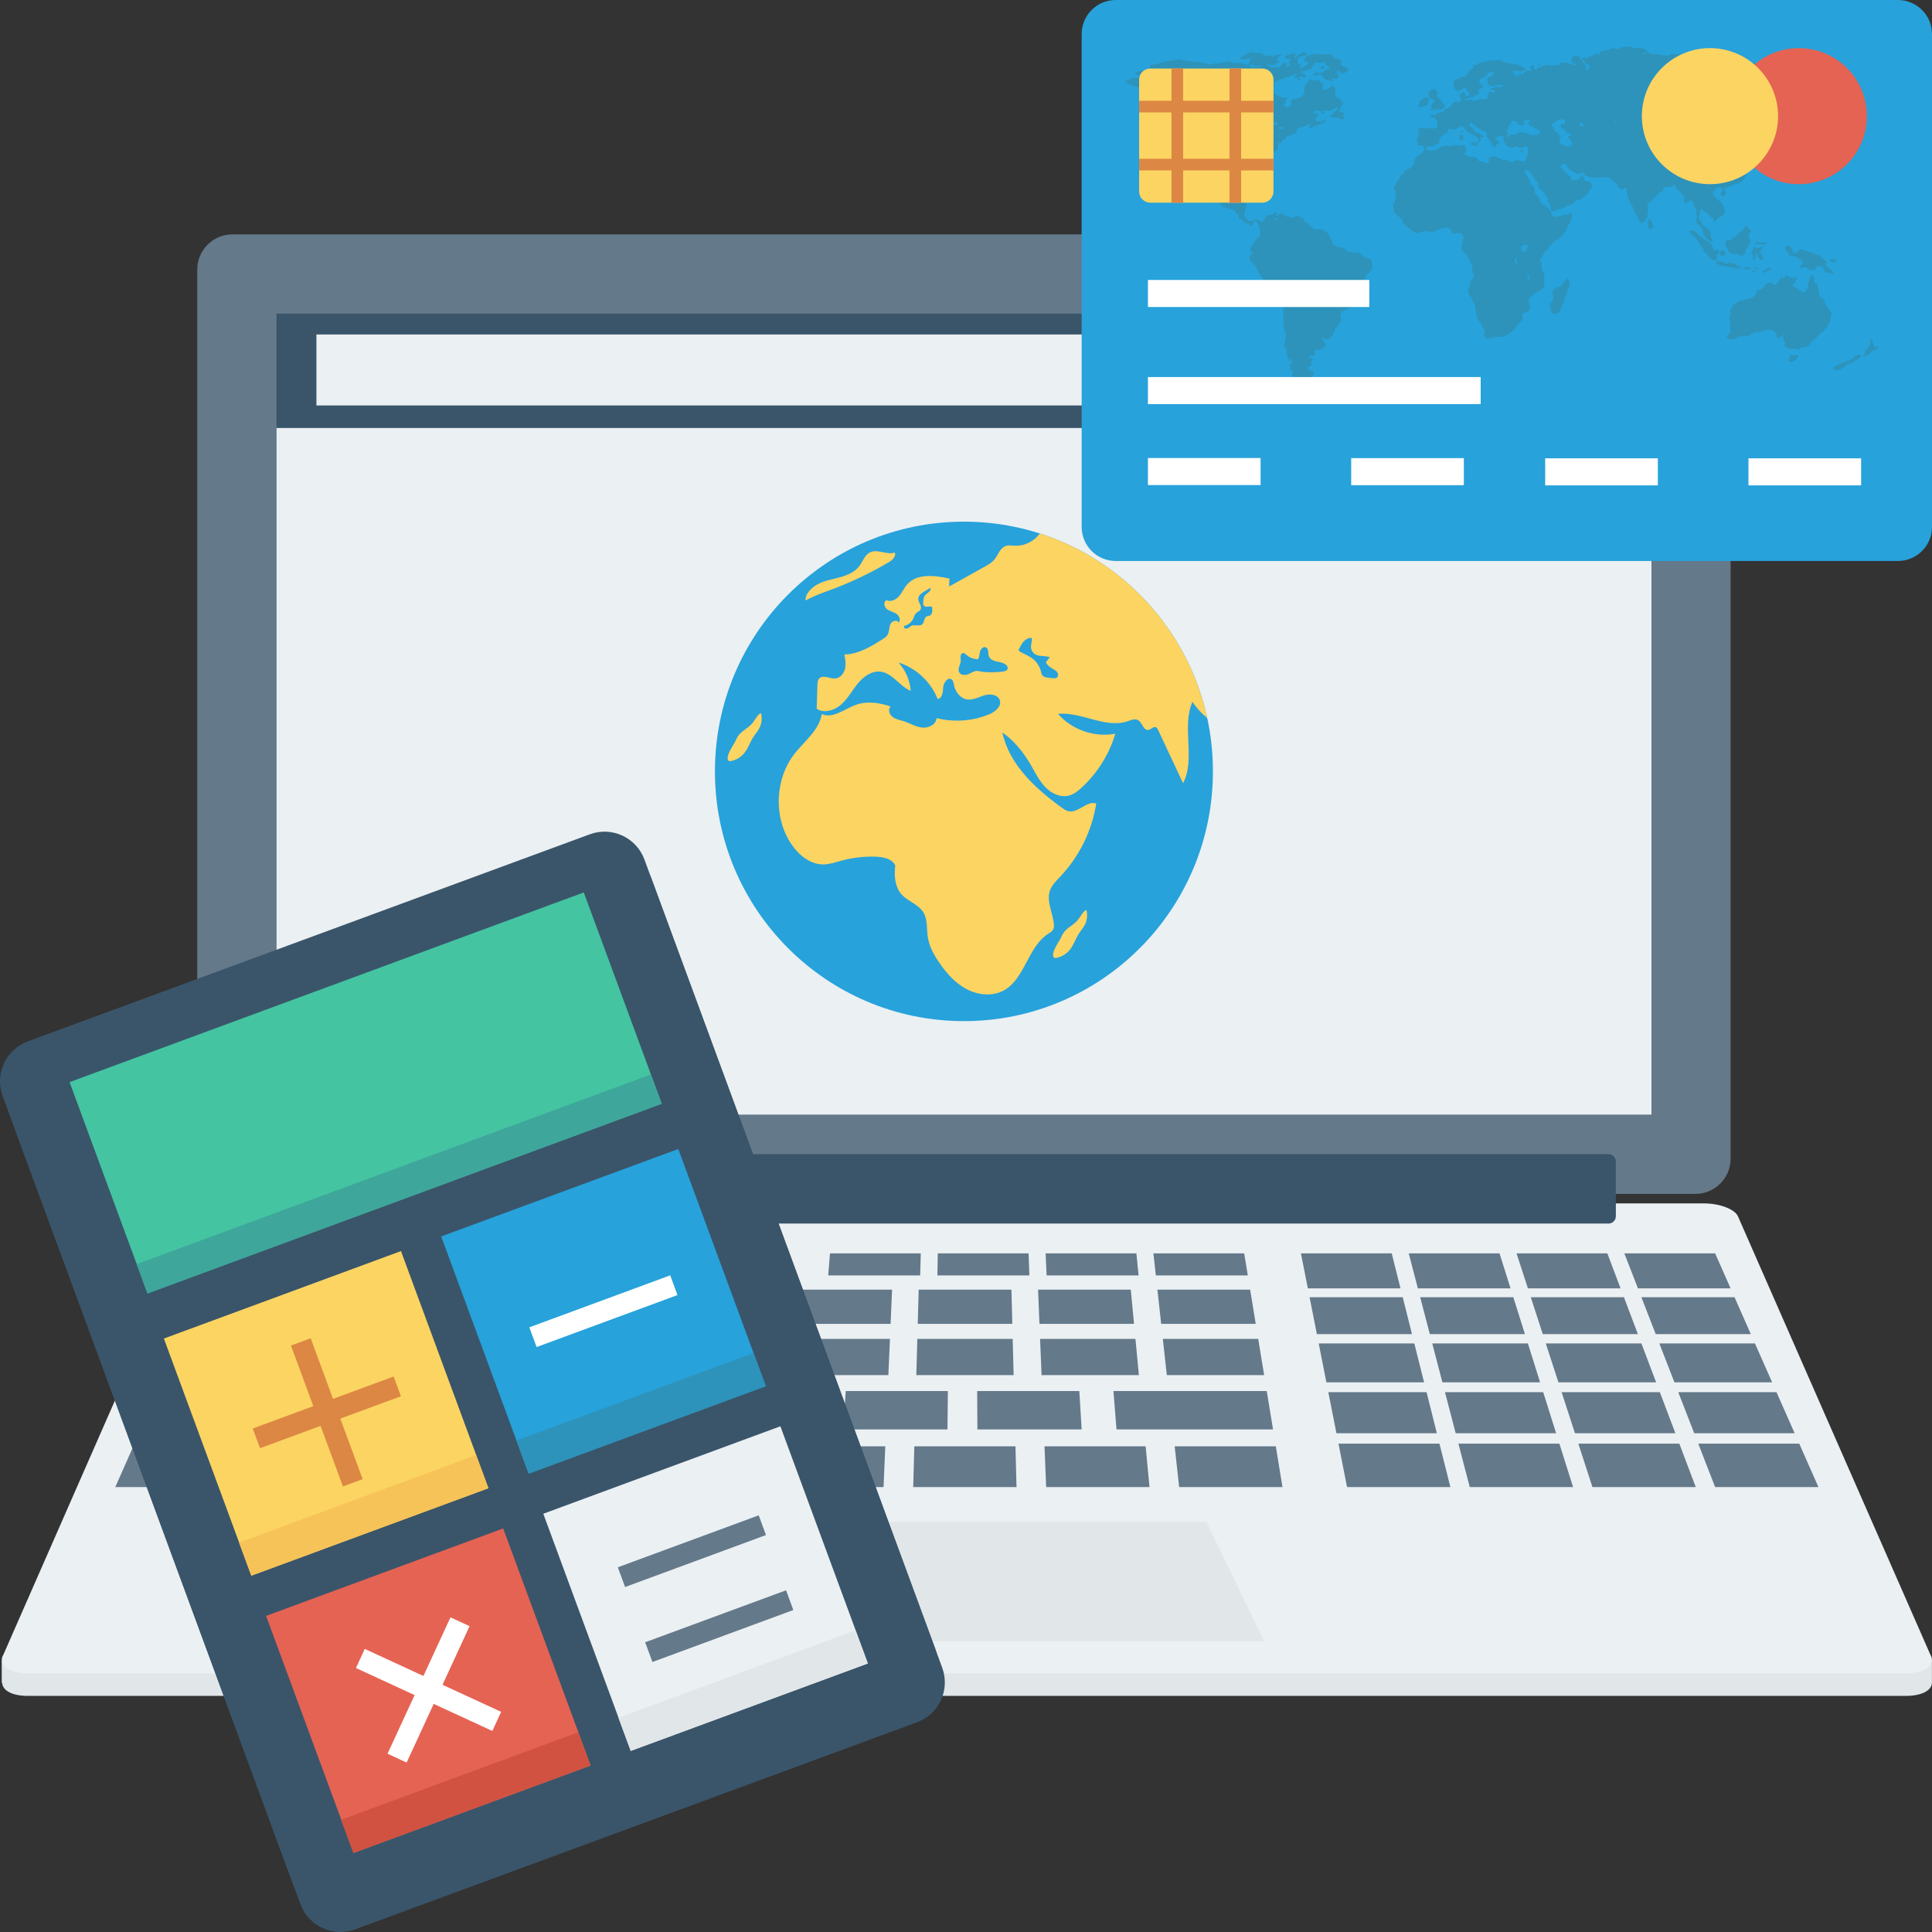 <?xml version="1.0" encoding="iso-8859-1"?>
<!-- Generator: Adobe Illustrator 19.0.0, SVG Export Plug-In . SVG Version: 6.00 Build 0)  -->
<svg version="1.1" id="Layer_1" xmlns="http://www.w3.org/2000/svg" xmlns:xlink="http://www.w3.org/1999/xlink" x="0px" y="0px"
	 viewBox="0 0 491.52 491.52" style="enable-background:new 0 0 491.52 491.52;" xml:space="preserve">
<rect x="0" y="0" width="491.52" height="491.52" fill="#333333" stroke="none"/>
<path style="fill:#E1E6E9;" d="M489.201,422.381l-47.06-107.216c-0.832-1.803-4.68-3.254-8.603-3.254H58.426
	c-3.923,0-7.771,1.45-8.602,3.254L2.648,422.647H0.445v5.484h0.119c0.048,1.909,2.482,3.319,6.476,3.319h477.885
	c3.995,0,6.53-1.41,6.579-3.319v-5.751L489.201,422.381z"/>
<path style="fill:#EBF0F3;" d="M484.925,425.698H7.04c-4.998,0-7.738-2.173-6.14-4.822l48.924-111.463
	c0.831-1.803,4.679-3.253,8.602-3.253h375.11c3.923,0,7.772,1.45,8.602,3.253l48.924,111.463
	C492.663,423.526,489.923,425.698,484.925,425.698z"/>
<polygon style="fill:#E1E6E9;" points="170.357,417.532 185.065,387.13 306.9,387.13 321.608,417.532 "/>
<g>
	<polygon style="fill:#64798A;" points="76.534,324.48 53.137,324.48 55.618,318.867 78.714,318.867 	"/>
	<polygon style="fill:#64798A;" points="112.727,324.48 89.33,324.48 91.345,318.867 114.441,318.867 	"/>
	<polygon style="fill:#64798A;" points="140.511,324.48 117.114,324.48 118.772,318.867 141.868,318.867 	"/>
	<polygon style="fill:#64798A;" points="168.296,324.48 144.898,324.48 146.199,318.867 169.295,318.867 	"/>
	<polygon style="fill:#64798A;" points="196.08,324.48 172.683,324.48 173.626,318.867 196.722,318.867 	"/>
	<polygon style="fill:#64798A;" points="234.101,324.48 210.703,324.48 211.157,318.867 234.254,318.867 	"/>
	<polygon style="fill:#64798A;" points="261.885,324.48 238.488,324.48 238.584,318.867 261.681,318.867 	"/>
	<polygon style="fill:#64798A;" points="289.67,324.48 266.272,324.48 266.011,318.867 289.108,318.867 	"/>
	<polygon style="fill:#64798A;" points="317.454,324.48 294.057,324.48 293.438,318.867 316.534,318.867 	"/>
	<polygon style="fill:#64798A;" points="71.749,336.801 47.69,336.801 51.538,328.097 75.129,328.097 	"/>
	<polygon style="fill:#64798A;" points="102.714,336.801 78.656,336.801 81.903,328.097 105.494,328.097 	"/>
	<polygon style="fill:#64798A;" points="133.68,336.801 109.621,336.801 112.267,328.097 135.859,328.097 	"/>
	<polygon style="fill:#64798A;" points="164.645,336.801 140.587,336.801 142.632,328.097 166.223,328.097 	"/>
	<polygon style="fill:#64798A;" points="195.611,336.801 171.552,336.801 172.997,328.097 196.588,328.097 	"/>
	<polygon style="fill:#64798A;" points="226.576,336.801 202.518,336.801 203.361,328.097 226.953,328.097 	"/>
	<polygon style="fill:#64798A;" points="257.542,336.801 233.483,336.801 233.726,328.097 257.317,328.097 	"/>
	<polygon style="fill:#64798A;" points="288.507,336.801 264.449,336.801 264.091,328.097 287.682,328.097 	"/>
	<polygon style="fill:#64798A;" points="319.473,336.801 295.414,336.801 294.455,328.097 318.047,328.097 	"/>
	<polygon style="fill:#64798A;" points="66.685,349.838 41.927,349.838 45.999,340.626 70.263,340.626 	"/>
	<polygon style="fill:#64798A;" points="98.55,349.838 73.793,349.838 77.229,340.626 101.492,340.626 	"/>
	<polygon style="fill:#64798A;" points="130.416,349.838 105.658,349.838 108.459,340.626 132.722,340.626 	"/>
	<polygon style="fill:#64798A;" points="162.281,349.838 137.524,349.838 139.688,340.626 163.951,340.626 	"/>
	<polygon style="fill:#64798A;" points="194.147,349.838 169.389,349.838 170.918,340.626 195.181,340.626 	"/>
	<polygon style="fill:#64798A;" points="226.012,349.838 201.255,349.838 202.147,340.626 226.411,340.626 	"/>
	<polygon style="fill:#64798A;" points="257.877,349.838 233.12,349.838 233.377,340.626 257.64,340.626 	"/>
	<polygon style="fill:#64798A;" points="289.743,349.838 264.986,349.838 264.606,340.626 288.87,340.626 	"/>
	<polygon style="fill:#64798A;" points="321.608,349.838 296.851,349.838 295.836,340.626 320.099,340.626 	"/>
	<polygon style="fill:#64798A;" points="72.666,363.655 35.819,363.655 40.136,353.89 76.226,353.89 	"/>
	<polygon style="fill:#64798A;" points="105.672,363.655 79.147,363.655 82.573,353.89 108.554,353.89 	"/>
	<polygon style="fill:#64798A;" points="138.622,363.655 112.097,363.655 114.847,353.89 140.827,353.89 	"/>
	<polygon style="fill:#64798A;" points="172.763,363.655 146.238,363.655 148.286,353.89 174.267,353.89 	"/>
	<polygon style="fill:#64798A;" points="206.903,363.655 180.378,363.655 181.726,353.89 207.706,353.89 	"/>
	<polygon style="fill:#64798A;" points="241.044,363.655 214.519,363.655 215.165,353.89 241.146,353.89 	"/>
	<polygon style="fill:#64798A;" points="275.185,363.655 248.66,363.655 248.605,353.89 274.585,353.89 	"/>
	<polygon style="fill:#64798A;" points="323.872,363.655 284.052,363.655 283.27,353.89 322.272,353.89 	"/>
	<polygon style="fill:#64798A;" points="55.62,378.326 29.334,378.326 33.919,367.955 59.648,367.955 	"/>
	<polygon style="fill:#64798A;" points="190.948,378.326 63.166,378.326 67.035,367.955 192.112,367.955 	"/>
	<polygon style="fill:#64798A;" points="224.78,378.326 198.494,378.326 199.499,367.955 225.228,367.955 	"/>
	<polygon style="fill:#64798A;" points="258.612,378.326 232.326,378.326 232.615,367.955 258.344,367.955 	"/>
	<polygon style="fill:#64798A;" points="292.444,378.326 266.158,378.326 265.731,367.955 291.46,367.955 	"/>
	<polygon style="fill:#64798A;" points="326.276,378.326 299.99,378.326 298.847,367.955 324.576,367.955 	"/>
	<polygon style="fill:#64798A;" points="356.301,327.773 332.727,327.773 330.97,318.867 354.066,318.867 	"/>
	<polygon style="fill:#64798A;" points="384.295,327.773 360.721,327.773 358.397,318.867 381.493,318.867 	"/>
	<polygon style="fill:#64798A;" points="412.289,327.773 388.716,327.773 385.823,318.867 408.92,318.867 	"/>
	<polygon style="fill:#64798A;" points="440.284,327.773 416.71,327.773 413.25,318.867 436.347,318.867 	"/>
	<polygon style="fill:#64798A;" points="359.221,339.408 335.023,339.408 333.172,330.029 356.867,330.029 	"/>
	<polygon style="fill:#64798A;" points="387.956,339.408 363.758,339.408 361.31,330.029 385.005,330.029 	"/>
	<polygon style="fill:#64798A;" points="416.692,339.408 392.494,339.408 389.448,330.029 413.143,330.029 	"/>
	<polygon style="fill:#64798A;" points="445.427,339.408 421.229,339.408 417.586,330.029 441.281,330.029 	"/>
	<polygon style="fill:#64798A;" points="362.3,351.675 337.444,351.675 335.493,341.785 359.818,341.785 	"/>
	<polygon style="fill:#64798A;" points="391.817,351.675 366.961,351.675 364.379,341.785 388.705,341.785 	"/>
	<polygon style="fill:#64798A;" points="421.333,351.675 396.477,351.675 393.266,341.785 417.591,341.785 	"/>
	<polygon style="fill:#64798A;" points="450.849,351.675 425.993,351.675 422.152,341.785 446.478,341.785 	"/>
	<polygon style="fill:#64798A;" points="365.551,364.628 340.001,364.628 337.939,354.184 362.93,354.184 	"/>
	<polygon style="fill:#64798A;" points="395.893,364.628 370.342,364.628 367.616,354.184 392.606,354.184 	"/>
	<polygon style="fill:#64798A;" points="426.234,364.628 400.683,364.628 397.292,354.184 422.282,354.184 	"/>
	<polygon style="fill:#64798A;" points="456.575,364.628 431.025,364.628 426.968,354.184 451.958,354.184 	"/>
	<polygon style="fill:#64798A;" points="368.989,378.326 342.704,378.326 340.524,367.279 366.217,367.279 	"/>
	<polygon style="fill:#64798A;" points="400.203,378.326 373.918,378.326 371.034,367.279 396.727,367.279 	"/>
	<polygon style="fill:#64798A;" points="431.417,378.326 405.131,378.326 401.544,367.279 427.237,367.279 	"/>
	<polygon style="fill:#64798A;" points="462.63,378.326 436.345,378.326 432.054,367.279 457.747,367.279 	"/>
	<path style="fill:#64798A;" d="M431.33,59.625H59.139c-4.945,0-8.954,4.009-8.954,8.954v226.208c0,4.944,4.009,8.953,8.954,8.953
		H431.33c4.945,0,8.954-4.009,8.954-8.953V68.579C440.284,63.634,436.275,59.625,431.33,59.625z"/>
</g>
<rect x="70.349" y="79.785" style="fill:#3A556A;" width="349.798" height="203.796"/>
<rect x="70.349" y="108.887" style="fill:#EBF0F3;" width="349.798" height="174.694"/>
<path style="fill:#3A556A;" d="M409.226,293.623H81.243c-1.029,0-1.863,0.834-1.863,1.862v13.942c0,1.029,0.834,1.862,1.863,1.862
	h327.983c1.029,0,1.863-0.834,1.863-1.862v-13.942C411.089,294.456,410.255,293.623,409.226,293.623z"/>
<circle style="fill:#E56353;" cx="400.947" cy="94.126" r="9.032"/>
<circle style="fill:#44C4A1;" cx="376.934" cy="94.126" r="9.032"/>
<circle style="fill:#FCD462;" cx="352.937" cy="94.126" r="9.032"/>
<rect x="80.502" y="85.094" style="fill:#EBF0F3;" width="253.727" height="18.058"/>
<ellipse style="fill:#27A2DB;" cx="245.233" cy="196.25" rx="63.345" ry="63.534"/>
<g>
	<path style="fill:#FCD462;" d="M274.488,233.692c0.583-0.789,1.008-1.783,1.893-2.204c0.347,1.23,0.218,2.589-0.354,3.732
		c-0.427,0.854-1.08,1.571-1.592,2.376c-0.83,1.304-1.291,2.837-2.262,4.038c-0.88,1.089-2.161,1.844-3.538,2.086
		c-0.126,0.022-0.266,0.037-0.373-0.033c-1.305-0.865,1.328-4.304,1.711-5.246C271.021,235.863,272.924,235.806,274.488,233.692z"/>
	<path style="fill:#FCD462;" d="M191.7,183.615c0.583-0.789,1.008-1.783,1.893-2.204c0.347,1.23,0.218,2.589-0.354,3.732
		c-0.427,0.854-1.08,1.571-1.592,2.376c-0.83,1.304-1.291,2.837-2.262,4.038c-0.88,1.089-2.161,1.844-3.538,2.086
		c-0.126,0.022-0.266,0.037-0.373-0.033c-1.305-0.865,1.328-4.304,1.711-5.246C188.233,185.785,190.137,185.728,191.7,183.615z"/>
	<path style="fill:#FCD462;" d="M208.096,148.597c1.729-0.895,3.688-1.208,5.564-1.722c1.877-0.514,3.792-1.31,4.966-2.867
		c0.893-1.183,1.367-2.8,2.689-3.467c1.92-0.968,4.298,0.712,6.34,0.041c0.388,1.007-0.672,1.944-1.6,2.49
		c-5.086,2.998-10.461,5.503-16.025,7.47c-1.777,0.628-3.439,1.346-5.095,2.223C204.83,150.976,206.612,149.365,208.096,148.597z"/>
	<path style="fill:#FCD462;" d="M264.55,135.722c-1.439,1.962-3.848,3.214-6.285,3.112c-0.828-0.034-1.688-0.204-2.464,0.088
		c-1.462,0.55-1.897,2.385-2.924,3.564c-0.613,0.704-1.445,1.172-2.261,1.627c-3.054,1.703-6.109,3.406-9.163,5.109
		c0.034-0.675,0.067-1.351,0.101-2.027c-3.721-0.811-8.243-1.381-10.758,1.485c-0.796,0.907-1.27,2.06-2.057,2.975
		c-0.786,0.915-2.107,1.576-3.189,1.045c-0.839,0.326-0.647,1.668,0.053,2.235c0.701,0.568,1.656,0.71,2.415,1.195
		c0.759,0.486,1.246,1.672,0.561,2.257c-0.306-0.868-1.73-0.401-2.08,0.45c-0.351,0.852-0.213,1.872-0.69,2.66
		c-0.309,0.511-0.833,0.846-1.338,1.164c-2.972,1.866-6.142,3.792-9.647,3.844c0.218,1.212,0.435,2.467,0.146,3.664
		c-0.29,1.197-1.228,2.328-2.452,2.432c-1.432,0.121-3.168-1.047-4.125,0.029c-0.386,0.434-0.423,1.068-0.439,1.649
		c-0.06,2.011-0.12,4.022-0.178,6.034c1.896,1.252,4.54,0.43,6.238-1.084c1.696-1.514,2.779-3.587,4.224-5.343
		c1.445-1.757,3.54-3.285,5.794-3.01c3.043,0.371,4.828,3.723,7.669,4.883c-0.193-2.657-1.303-5.239-3.098-7.202
		c4.468,1.403,8.228,4.913,9.943,9.283c1.192-0.18,1.335-1.803,1.421-3.009c0.086-1.206,1.24-2.714,2.175-1.951
		c0.389,0.317,0.451,0.876,0.544,1.37c0.336,1.775,1.66,3.481,3.448,3.703c1.5,0.187,2.907-0.659,4.359-1.08
		c1.452-0.421,3.42-0.146,3.872,1.3c0.489,1.564-1.193,2.915-2.702,3.544c-4.207,1.755-8.987,2.097-13.402,0.96
		c-0.071,1.661-2.061,2.617-3.706,2.42c-1.646-0.197-3.103-1.13-4.684-1.631c-0.965-0.307-2.014-0.469-2.816-1.088
		c-0.802-0.619-1.201-1.929-0.48-2.642c-2.812-0.96-5.928-1.441-8.73-0.457c-2.961,1.039-5.926,3.664-8.79,2.38
		c-0.623,4.076-4.334,6.81-6.878,10.05c-5.034,6.414-5.434,16.093-0.946,22.903c1.888,2.864,4.877,5.347,8.299,5.305
		c1.551-0.019,3.041-0.552,4.537-0.96c2.887-0.789,5.896-1.128,8.885-1.003c1.855,0.078,4.001,0.536,4.809,2.212
		c-0.268,2.346-0.168,4.93,1.19,6.858c1.52,2.158,4.593,2.844,5.967,5.098c1.12,1.836,0.797,4.167,1.124,6.294
		c0.367,2.39,1.581,4.565,2.952,6.555c1.843,2.677,4.078,5.182,6.951,6.69c2.874,1.508,6.482,1.882,9.346,0.355
		c5.481-2.922,6.142-11.107,11.379-14.451c0.475-0.304,1.006-0.587,1.272-1.085c0.213-0.402,0.218-0.88,0.18-1.334
		c-0.241-2.898-1.953-5.801-1.012-8.552c0.5-1.463,1.67-2.572,2.73-3.695c4.778-5.064,7.979-11.602,9.053-18.489
		c-2.384-0.778-4.584,2.489-7.036,1.971c-0.652-0.138-1.216-0.534-1.756-0.925c-6.726-4.868-13.361-10.976-15.085-19.113
		c3.074,2.134,5.439,5.164,7.319,8.405c1.113,1.919,2.097,3.956,3.642,5.546c1.545,1.589,3.833,2.677,5.974,2.11
		c1.225-0.325,2.256-1.143,3.192-2c4.038-3.693,7.049-8.505,8.609-13.758c-5.289,1.032-11.059-0.964-14.591-5.046
		c6.015-0.561,12.091,3.845,17.8,1.866c0.824-0.286,1.745-0.696,2.518-0.291c1.138,0.597,1.394,2.705,2.666,2.525
		c0.714-0.101,1.328-0.992,1.972-0.668c0.245,0.123,0.378,0.389,0.495,0.638c2.124,4.528,4.247,9.055,6.371,13.583
		c3.23-6.233-0.414-14.264,2.381-20.705c1.031,1.558,2.311,2.942,3.758,4.121C302.298,160.446,285.889,142.568,264.55,135.722z
		 M236.518,156.624c-0.243,0.099-0.525,0.081-0.763,0.193c-0.701,0.331-0.544,1.45-1.108,1.984c-0.703,0.666-1.934-0.01-2.799,0.424
		c-0.344,0.173-0.596,0.51-0.961,0.633c-0.23,0.078-0.479,0.062-0.722,0.044l-0.257-0.635c1.06-0.185,2.007-0.924,2.448-1.908
		c0.217-0.485,0.332-1.045,0.725-1.402c0.328-0.299,0.817-0.417,1.065-0.786c0.278-0.413,0.147-0.974-0.059-1.427
		c-0.206-0.454-0.484-0.904-0.472-1.403c0.019-0.852,0.837-1.433,1.568-1.868c0.508-0.303,1.016-0.606,1.524-0.908
		c0.149,0.344-0.052,0.748-0.326,1.004c-0.274,0.256-0.621,0.426-0.884,0.693c-0.546,0.553-0.639,1.405-0.627,2.183
		c0.003,0.193,0.013,0.396,0.113,0.561c0.168,0.281,0.538,0.367,0.865,0.354c0.327-0.014,0.654-0.1,0.977-0.052
		c0.077,0.011,0.157,0.032,0.215,0.084c0.095,0.083,0.112,0.223,0.123,0.349C237.226,155.452,237.177,156.354,236.518,156.624z
		 M256.347,170.158c-0.151,0.486-0.75,0.639-1.253,0.697c-1.693,0.198-3.436,0.251-5.133,0.073
		c-0.521-0.055-1.078-0.277-1.601-0.233c-0.74,0.063-1.409,0.616-2.096,0.861c-0.794,0.283-1.858,0.21-2.249-0.537
		c-0.475-0.909,0.396-1.949,0.423-2.974c0.009-0.355-0.086-0.708-0.063-1.062c0.023-0.354,0.215-0.741,0.561-0.817
		c0.388-0.085,0.726,0.244,1.025,0.504c0.784,0.683,1.829,1.057,2.866,1.026c0.37-0.574,0.33-1.313,0.519-1.971
		c0.188-0.657,0.859-1.313,1.476-1.024c0.37,0.173,0.535,0.612,0.583,1.019c0.047,0.406,0.016,0.829,0.155,1.214
		c0.285,0.794,1.175,1.178,1.997,1.361c0.821,0.183,1.712,0.276,2.359,0.815C256.223,169.365,256.464,169.775,256.347,170.158z
		 M268.955,172.309c-0.31,0.301-0.803,0.271-1.232,0.22c-0.353-0.041-0.705-0.083-1.059-0.124c-0.57-0.067-1.213-0.177-1.531-0.656
		c-0.159-0.239-0.206-0.532-0.271-0.811c-0.321-1.388-1.156-2.65-2.306-3.486c-0.951-0.691-2.081-1.085-3.09-1.686
		c-0.112-0.067-0.232-0.147-0.276-0.271c-0.055-0.151,0.02-0.316,0.092-0.459c0.341-0.681,0.692-1.374,1.227-1.916
		c0.494-0.501,1.302-0.967,2.025-0.787c0.034,1.439-0.769,2.413,0.35,3.719c0.535,0.626,1.243,0.766,2.029,0.812
		c0.15,0.009,2.247,0.227,2.165,0.332c-0.255,0.325-0.509,0.651-0.764,0.976c-0.089,0.114-0.182,0.241-0.179,0.386
		c0.004,0.133,0.09,0.249,0.175,0.351c0.366,0.437,0.803,0.814,1.289,1.111c0.442,0.271,0.935,0.486,1.274,0.878
		C269.209,171.292,269.328,171.948,268.955,172.309z"/>
</g>
<path style="fill:#27A2DB;" d="M482.847,0H283.858c-4.79,0-8.673,3.877-8.673,8.661V134.06c0,4.783,3.883,8.661,8.673,8.661h198.988
	c4.791,0,8.673-3.877,8.673-8.661V8.661C491.52,3.877,487.638,0,482.847,0z"/>
<g>
	<path style="fill:#2D93BA;" d="M477.068,88.286c0.22-0.018,0.516-0.214,0.701-0.036c-0.134,0.318-0.374,0.626-0.701,0.775
		c-0.153,0.068-0.355,0.043-0.515,0.111c-0.306,0.126-0.468,0.445-0.736,0.663c-0.254,0.206-0.588,0.382-0.849,0.553
		c-0.25,0.163-0.614,0.497-0.921,0.257c0.024-0.431,0.483-0.426,0.591-0.774c-0.002-0.258-0.23-0.287-0.221-0.553
		c0.511-0.448,1.314-0.77,1.436-1.695c0.056-0.41-0.277-1.289,0.221-1.327c0.587-0.045,0.256,0.591,0.296,0.921
		c0.015,0.134,0.153,0.225,0.22,0.406C476.711,87.909,476.7,88.203,477.068,88.286z"/>
	<path style="fill:#2D93BA;" d="M473.493,90.497c-0.205,0.615-1.101,0.937-1.696,1.327c-0.182,0.12-0.331,0.393-0.553,0.478
		c-0.287,0.115-0.614,0.077-0.92,0.221c-0.487,0.229-0.853,0.677-1.29,0.959c-0.428,0.276-1.054,0.663-1.549,0.7
		c-0.545,0.042-1.552-0.309-0.884-0.81c0.289-0.216,0.904-0.47,1.216-0.626c1.048-0.526,2.522-0.88,3.39-1.512
		c0.491-0.357,0.935-0.735,1.401-1.031C472.842,90.054,473.234,90.453,473.493,90.497z"/>
	<path style="fill:#2D93BA;" d="M467.117,65.841c0.118-0.032,0.115,0.057,0.185,0.073c-0.045,0.527-0.36,0.871-1.033,0.812
		c-0.301-0.028-0.826-0.253-0.847-0.405C465.347,65.791,466.78,66.117,467.117,65.841z"/>
	<path style="fill:#2D93BA;" d="M465.311,68.347c0.266,0.075,1.45,0.913,1.068,1.289c-0.206,0.207-0.473-0.11-0.81-0.183
		c-0.451-0.099-0.798,0.021-1.106-0.221c-0.351-0.275-0.435-0.873-0.812-1.216c-0.19-0.173-0.692-0.406-1.031-0.369
		c-0.586,0.063-0.58,0.734-1.106,1.032c-0.504-0.054-0.801,0.092-1.18-0.037c-0.398-0.136-0.598-0.652-0.959-0.699
		c-0.374-0.051-1.261,0.603-1.4,0.036c-0.112-0.459,0.618-0.61,0.663-0.921c0.047-0.32-0.287-0.818-0.442-0.959
		c-0.154-0.139-0.371-0.151-0.553-0.258c-0.188-0.113-0.334-0.329-0.553-0.442c-0.771-0.403-1.951-0.239-2.248-0.885
		c-0.053-0.115,0.029-0.24-0.037-0.405c-0.08-0.202-0.377-0.267-0.479-0.442c-0.262-0.45-0.078-1.113,0.368-1.18
		c0.403-0.059,1.198,0.438,1.29,0.738c0.049,0.157-0.034,0.334,0,0.515c0.042,0.218,0.368,0.75,0.663,0.774
		c0.382,0.031,0.607-0.558,0.958-0.774c0.243-0.149,0.64-0.32,0.959-0.295c0.313,0.024,0.523,0.271,0.883,0.405
		c0.258,0.097,0.579,0.135,0.885,0.221c0.267,0.075,0.499,0.233,0.773,0.331c0.878,0.318,1.922,0.504,2.396,1.069
		c0.129,0.155,0.127,0.383,0.296,0.553c0.155,0.157,1.008,0.311,1.031,0.664c0.019,0.268-0.351,0.284-0.368,0.553
		C464.43,67.778,465.183,67.746,465.311,68.347z"/>
	<path style="fill:#2D93BA;" d="M457.534,90.423c-0.11,0.46-0.461,0.971-0.921,1.29c-0.332,0.232-1.39,0.699-1.511,0.037
		c-0.034-0.184,0.206-1.04,0.294-1.217c0.261-0.516,0.539-0.179,0.959-0.111C456.786,90.493,457.191,90.163,457.534,90.423z"/>
	<path style="fill:#2D93BA;" d="M454.659,36.834c0.15,0.442,0.252,0.878,0.369,1.29c-0.407,0.505-1.21,0.318-1.806,0.589
		c-0.28,0.128-0.358,0.593-0.627,0.664c-0.217,0.057-0.384-0.188-0.589-0.184c-0.529,0.01-0.788,0.886-1.438,0.664
		c-0.371,0.221,0.015,1.07-0.442,1.142c-0.325,0.051-0.504-0.368-0.701-0.626c-0.238-0.313-0.579-0.484-0.588-0.737
		c-0.01-0.262,0.529-0.702,0.699-0.884c0.21-0.224,0.621-0.642,0.884-0.701c0.491-0.108,0.99,0.047,1.365-0.11
		c0.323-0.138,0.341-0.646,0.515-0.774c0.148-0.109,0.316-0.079,0.443-0.147c0.342-0.185,0.711-0.823,0.516-1.474
		c-0.123-0.411-0.805-0.862-0.368-1.364c0.652,0.07,1.514,0.713,1.621,1.364c0.042,0.254-0.099,0.508-0.074,0.774
		C454.452,36.471,454.593,36.634,454.659,36.834z"/>
	<path style="fill:#2D93BA;" d="M454.807,32.817c-0.083,0.188-0.249,0.149-0.405,0.258c-0.151,0.106-0.329,0.444-0.515,0.479
		c-0.296,0.056-0.629-0.29-0.923-0.221c-0.345,0.082-0.143,0.347-0.258,0.663c-0.302-0.064-0.799-0.401-0.811-0.737
		c-0.008-0.211,0.266-0.342,0.332-0.589c0.109-0.422-0.174-0.634-0.332-1.032c-0.011-0.06,0.035-0.063,0.036-0.111
		c0.36-0.075,1.067,0.603,1.88,0.737C454.337,32.35,454.776,32.304,454.807,32.817z"/>
	<path style="fill:#2D93BA;" d="M453.445,70.227c0.037,0.306-0.497,0.271-0.553,0.073C452.902,70.062,453.379,69.988,453.445,70.227
		z"/>
	<path style="fill:#2D93BA;" d="M450.864,29.721c0.365,0.193,1.249,0.63,0.626,1.032C451.113,30.614,450.72,30.137,450.864,29.721z"
		/>
	<path style="fill:#2D93BA;" d="M449.169,68.606c0.422-0.23,0.882-0.734,1.621-0.48c-0.162,0.459-0.717,0.45-1.068,0.664
		c-0.356,0.217-0.656,0.584-1.106,0.626c-0.035-0.065-0.083-0.115-0.148-0.148C448.466,68.856,448.877,68.762,449.169,68.606z"/>
	<path style="fill:#2D93BA;" d="M448.174,61.676c0.433,0.001,0.84-0.133,1.141,0.037c-0.056,0.922-1.485,0.221-2.431,0.369
		c-0.202,0.031-0.261,0.187-0.48,0.11c0.012-0.312,0.349-0.627,0.7-0.663C447.374,61.501,447.778,61.675,448.174,61.676z"/>
	<path style="fill:#2D93BA;" d="M448.542,62.817c0.042,0.51-0.654,0.567-0.848,0.96c0.306,0.468,0.425,1.122,0.774,1.547
		c-0.015,0.281,0.057,0.649-0.111,0.774c-0.742,0.142-1.141-1.191-1.438-1.658c-0.567,0.106-0.049,1.92-0.81,1.695
		c-0.373-0.111,0.005-0.629-0.074-1.031c-0.069-0.354-0.415-0.426-0.442-0.702c-0.021-0.227,0.25-0.468,0.331-0.7
		c0.117-0.334,0.043-0.977,0.442-0.994c0.197-0.009,0.462,0.414,0.59,0.441C447.397,63.245,447.92,62.701,448.542,62.817z"/>
	<path style="fill:#2D93BA;" d="M447.178,68.31c-0.136,0.279-0.893,0.145-0.957-0.111C446.349,67.909,447.115,67.996,447.178,68.31z
		"/>
	<path style="fill:#2D93BA;" d="M446.477,69.194c-0.043,0.055-0.092,0.104-0.146,0.148c-0.28-0.09-0.579-0.157-0.663-0.442
		C445.874,68.596,446.468,68.847,446.477,69.194z"/>
	<path style="fill:#2D93BA;" d="M445.482,68.272c-0.187,0.265-0.836-0.021-1.068,0.258c-0.384-0.009-0.77-0.014-0.848-0.331
		c0.111-0.27,0.46-0.084,0.737-0.111C444.748,68.048,445.364,67.735,445.482,68.272z"/>
	<path style="fill:#2D93BA;" d="M440.286,82.389c-0.003-0.325-0.207-0.612-0.259-0.957c-0.019-0.125,0.019-0.286,0-0.443
		c-0.024-0.228-0.137-0.418-0.111-0.553c0.051-0.244,0.336-0.27,0.406-0.479c0.116-0.344-0.141-0.399-0.148-0.811
		c-0.005-0.291,0.221-0.433,0.369-0.811c0.068-0.175,0.071-0.502,0.146-0.626c0.096-0.157,0.504-0.29,0.663-0.368
		c0.565-0.277,1.018-0.793,1.586-0.885c0.143-0.023,0.339,0.018,0.442,0c0.334-0.058,0.754-0.339,1.216-0.442
		c0.447-0.101,0.843-0.063,1.179-0.259c0.37-0.213,0.893-0.772,1.031-1.105c0.168-0.405,0.119-0.746,0.442-0.884
		c0.159-0.067,0.314,0.006,0.479-0.036c0.171-0.045,0.537-0.219,0.664-0.332c0.257-0.23,0.299-0.607,0.589-0.848
		c0.202-0.166,0.581-0.422,0.848-0.552c0.157-0.079,0.45-0.161,0.588-0.148c0.52,0.045,0.762,0.77,1.327,0.626
		c0.202-0.051,0.408-0.48,0.591-0.737c0.265-0.376,0.459-0.882,0.921-0.995c0.373-0.091,0.79,0.143,0.995-0.184
		c0.046-0.233-0.174-0.371,0-0.516c0.43,0.027,1.156,0.607,1.806,0.626c0.35,0.011,1-0.381,1.069,0.148
		c0.031,0.234-0.262,0.423-0.331,0.663c-0.049,0.169,0.073,0.261-0.037,0.442c-0.3,0.118-0.617,0.18-0.626,0.515
		c-0.011,0.421,0.595,0.618,0.957,0.849c0.249,0.157,0.457,0.398,0.59,0.478c0.113,0.067,0.293,0.099,0.368,0.147
		c0.239,0.155,0.409,0.507,0.738,0.517c0.374,0.009,0.748-0.468,0.958-0.923c0.245-0.531,0.259-1.175,0.368-1.732
		c0.037-0.186,0.169-0.368,0.221-0.553c0.142-0.504,0.335-1.185,0.773-1.364c0.44,0.466,0.59,1.373,0.517,2.139
		c0.294,0.223,0.812,0.149,0.883,0.663c0.025,0.178-0.088,0.405-0.074,0.588c0.025,0.311,0.256,0.582,0.296,0.848
		c0.073,0.491-0.082,0.896,0.146,1.253c0.288,0.451,0.852,0.436,1.217,0.923c-0.007,0.302,0.113,0.424,0.184,0.662
		c0.035,0.113,0.002,0.296,0.037,0.37c0.118,0.246,0.437,0.271,0.553,0.478c0.057,0.102,0.041,0.295,0.111,0.479
		c0.101,0.271,0.344,0.473,0.516,0.737c0.166,0.256,0.439,0.534,0.479,0.738c0.074,0.367-0.193,0.619-0.259,0.921
		c-0.079,0.367,0,0.839-0.146,1.216c-0.171,0.443-0.593,0.88-0.922,1.437c-0.27,0.459-0.638,0.975-1.032,1.29
		c-0.233,0.186-0.509,0.294-0.737,0.48c-0.353,0.287-0.642,0.661-0.958,0.995c-0.332,0.351-0.734,0.619-0.996,0.92
		c-0.379,0.439-0.567,1.146-1.215,1.217c-0.38,0.042-0.72,0.009-1.069,0.148c-0.546,0.217-0.908,0.616-1.178,0.626
		c-0.285,0.009-0.548-0.334-0.812-0.369c-0.295-0.038-0.527,0.224-0.958,0.221c-0.176-0.001-0.264-0.104-0.516-0.184
		c-0.527-0.167-1.106-0.16-1.179-0.736c-0.042-0.314,0.2-0.456,0.183-0.738c-0.016-0.281-0.292-0.352-0.406-0.589
		c0.073-0.254,0.085-0.574-0.184-0.738c-0.009-0.229,0.049-0.393,0.148-0.516c-0.214,0.091-0.496,0.148-0.738,0.296
		c-0.268,0.162-0.462,0.534-0.772,0.478c-0.292-0.102-0.068-0.392-0.111-0.626c-0.032-0.179-0.44-0.941-0.627-1.069
		c-0.213-0.146-0.993-0.439-1.253-0.48c-1.139-0.178-1.865,0.431-2.765,0.518c-0.231,0.021-0.482-0.039-0.699,0
		c-0.741,0.129-1.566,0.717-2.028,1.105c-0.762,0.075-1.535-0.156-2.322,0.074c-0.781,0.228-1.228,0.879-2.431,0.699
		c-0.238-0.205-0.662-0.306-0.664-0.663c-0.003-0.281,0.416-0.462,0.553-0.663c0.145-0.215,0.394-0.722,0.405-1.032
		c0.008-0.245-0.165-0.538-0.148-0.847C440.152,82.886,440.288,82.628,440.286,82.389z"/>
	<path style="fill:#2D93BA;" d="M439.66,67.02c0.201-0.028,0.351-0.177,0.553-0.183c0.429-0.017,0.854,0.317,1.362,0.257
		c0.111,0.119,0.036,0.218,0.038,0.407c0.431,0.23,1.138,0.188,1.362,0.625c-0.323,0.342-0.802,0.097-1.216,0.036
		c-0.374-0.053-0.772-0.027-1.179-0.074c-0.515-0.06-0.982-0.345-1.473-0.405c-0.299-0.037-0.604,0.043-0.885,0
		c-0.331-0.051-1.567-0.518-1.585-0.847c-0.018-0.34,0.556-0.436,1.068-0.37C438.368,66.553,438.81,67.138,439.66,67.02z"/>
	<path style="fill:#2D93BA;" d="M440.654,64.477c-0.278-0.078-0.54-0.035-0.662-0.111c-0.253-0.155-0.215-0.597-0.296-0.848
		c-0.081-0.254-0.387-0.39-0.552-0.737c-0.24-0.503-0.344-1.628,0.294-1.732c0.257-0.043,0.521,0.155,0.7,0.111
		c0.356-0.088,0.293-0.548,0.59-0.738c0.165-0.106,0.466-0.062,0.701-0.147c0.241-0.089,0.422-0.318,0.589-0.516
		c0.155-0.184,0.275-0.493,0.479-0.626c0.229-0.151,0.441-0.155,0.626-0.295c0.483-0.368,0.499-0.882,0.884-1.327
		c0.328-0.376,0.845,0.362,0.885,0.664c0.183,0.234,0.543,0.292,0.7,0.553c-0.217,0.649-0.829,0.705-0.7,1.621
		c0.021,0.15,0.123,0.427,0.221,0.627c0.105,0.216,0.417,0.449,0.405,0.589c-0.024,0.276-0.579,0.264-0.701,0.553
		c-0.112,0.268,0.008,0.286-0.036,0.7c-0.155,0.301-0.571,0.373-0.701,0.738c-0.156,0.438,0.023,1.005-0.331,1.327
		c-0.245-0.013-0.513,0.212-0.81,0.183c-0.323-0.03-0.631-0.473-1.144-0.479c-0.195-0.002-0.426,0.125-0.626,0.111
		C441.013,64.686,440.885,64.541,440.654,64.477z"/>
	<path style="fill:#2D93BA;" d="M438.269,63.657c0.937,0,0.937,1.455,0,1.455C437.331,65.112,437.331,63.657,438.269,63.657z"/>
	<path style="fill:#2D93BA;" d="M436.894,63.481c0.115,0.016,0.523,0.583,0.516,0.738c-0.013,0.26-0.403,0.246-0.516,0.589
		c-0.173,0.53,0.078,1.13-0.221,1.401c-0.167,0.101-0.47,0.071-0.737,0.073c-0.668-0.47-1.198-1.03-1.77-1.659
		c-0.207-0.228-0.461-0.426-0.59-0.664c-0.192-0.352-0.26-0.739-0.478-1.068c-0.193-0.289-0.548-0.496-0.738-0.81
		c-0.154-0.259-0.169-0.599-0.331-0.848c-0.152-0.232-0.409-0.331-0.591-0.516c-0.117-0.121-0.184-0.31-0.294-0.442
		c-0.463-0.555-1.354-0.844-1.4-1.659c0.189-0.216,0.384,0.081,0.736,0.148c0.229,0.043,0.499-0.019,0.663,0.036
		c0.335,0.112,0.566,0.635,0.921,0.921c0.199,0.16,0.459,0.271,0.662,0.442c0.219,0.183,0.379,0.446,0.553,0.553
		c0.24,0.147,0.572,0.244,0.885,0.443c0.426,0.271,1.187,0.553,1.29,1.106c0.025,0.137-0.064,0.369-0.037,0.477
		c0.051,0.194,0.296,0.277,0.442,0.442c0.181,0.205,0.219,0.513,0.479,0.553C436.601,63.812,436.613,63.445,436.894,63.481z"/>
	<path style="fill:#2D93BA;" d="M419.498,55.741c0.317,0.104,1.377,1.391,1.069,2.102c-0.088,0.202-0.453,0.462-0.811,0.405
		c-0.73-0.116-0.59-1.739-0.369-2.396C419.408,55.799,419.446,55.762,419.498,55.741z"/>
	<path style="fill:#2D93BA;" d="M394.989,74.392c0.033-0.297,0.244-0.784,0.479-0.96c0.34-0.252,0.799-0.226,1.143-0.405
		c0.283-0.148,0.675-0.393,0.884-0.663c0.178-0.23,0.187-0.492,0.332-0.664c0.099-0.118,0.322-0.15,0.441-0.294
		c0.107-0.13,0.084-0.372,0.259-0.516c0.512-0.219,0.659,0.718,0.738,1.362c0.023,0.201,0.128,0.416,0.109,0.516
		c-0.053,0.294-0.377,0.355-0.478,0.555c-0.025,0.808-0.342,1.509-0.627,2.173c-0.245,0.574-0.387,1.202-0.589,1.696
		c-0.073,0.18-0.228,0.32-0.294,0.478c-0.266,0.627-0.364,1.612-0.848,1.88c-0.174,0.096-0.847,0.26-1.032,0.258
		c-0.451-0.007-0.842-0.346-0.958-0.736c-0.063-0.21-0.001-0.428-0.037-0.664c-0.045-0.296-0.221-0.548-0.184-0.885
		c0.082-0.75,0.812-1.114,0.848-1.732C395.2,75.326,394.937,74.864,394.989,74.392z"/>
	<path style="fill:#2D93BA;" d="M377.224,21.944c0.043,0.618-0.945,0.541-1.069,1.069c-0.056,0.239,0.115,0.559,0.074,0.774
		c-0.075,0.387-0.45,0.275-0.922,0.479c-0.241,0.104-0.475,0.488-0.737,0.516c-0.243,0.026-0.391-0.142-0.553-0.11
		c-0.242,0.046-0.161,0.342-0.516,0.405c-0.283,0.049-0.778-0.253-0.811,0.111c-0.021,0.234,0.445,0.36,0.737,0.331
		c0.232-0.022,0.401-0.181,0.626-0.184c0.436-0.004,0.72,0.324,0.995,0.332c0.633,0.018,1.254-0.584,1.917-0.516
		c0.3,0.031,0.477,0.243,0.7,0.221c0.355-0.034,0.658-0.444,0.921-0.59c-0.112-0.621,0.01-1.44,0.59-1.474
		c0.398-0.023,0.996,0.681,1.068,0c0.032-0.296-0.314-0.558-0.553-0.553c-0.212,0.005-0.491,0.42-0.664,0.074
		c0.001-0.338,0.38-0.248,0.59-0.332c0.156-0.062,0.267-0.233,0.442-0.295c0.877-0.308,2.092,0.303,2.432-0.442
		c-0.778-0.663-2.102,0.242-2.986,0.184c-0.377-0.024-0.874-0.304-0.995-0.664c-0.038-0.114-0.006-0.266-0.037-0.478
		c-0.033-0.235-0.155-0.482-0.147-0.627c0.037-0.665,1.695-0.791,1.695-1.621c-0.316-0.303-1.244-0.252-1.548,0.074
		c-0.109,0.117-0.103,0.355-0.258,0.59c-0.33,0.504-1.398,0.563-1.732,1.179c-0.074,0.137-0.204,0.511-0.148,0.737
		C376.427,21.482,377.199,21.577,377.224,21.944z M368.452,57.99c-1.062-0.156-2.148,0.273-2.875,0.589
		c-0.42,0.183-0.847,0.463-1.216,0.479c-0.35,0.017-0.694-0.186-1.031-0.221c-0.439-0.046-1.002-0.003-1.438,0.073
		c-0.423,0.075-0.806,0.378-1.179,0.405c-0.715,0.054-1.394-0.644-1.843-0.995c-0.275-0.214-0.554-0.389-0.811-0.589
		c-0.276-0.216-0.633-0.346-0.848-0.553c-0.29-0.281-0.29-0.77-0.442-1.143c-0.18-0.439-0.726-0.762-1.143-1.179
		c-0.312-0.312-1.027-0.778-1.106-1.179c-0.039-0.205,0.087-0.441,0.073-0.664c-0.019-0.323-0.262-0.506-0.258-0.737
		c0.007-0.324,0.389-0.574,0.479-0.848c0.047-0.14,0.024-0.337,0.074-0.516c0.103-0.374,0.351-0.596,0.295-1.143
		c-0.022-0.218-0.209-0.417-0.221-0.7c-0.008-0.194,0.127-0.302,0.111-0.479c-0.028-0.315-0.437-0.376-0.479-0.737
		c-0.043-0.373,0.357-0.681,0.59-1.106c0.105-0.19,0.163-0.481,0.258-0.626c0.207-0.314,0.544-0.465,0.701-0.774
		c0.115-0.228,0.153-0.566,0.258-0.737c0.136-0.22,0.406-0.338,0.664-0.626c0.209-0.235,0.295-0.52,0.442-0.626
		c0.185-0.134,0.462-0.167,0.664-0.258c0.682-0.311,1.181-0.711,1.511-1.365c-0.1-0.593,0.051-0.843,0.295-1.253
		c0.225-0.379,0.39-0.741,0.774-0.959c0.461-0.261,0.894-0.285,1.216-0.773c0.161-0.245,0.403-0.667,0.406-0.921
		c0.004-0.365-0.374-0.832-0.7-0.885c-0.333-0.053-0.845,0.253-1.032-0.11c-0.059-0.116,0.022-0.388,0-0.516
		c-0.043-0.241-0.249-0.412-0.258-0.589c-0.018-0.346,0.341-0.706,0.442-1.106c0.138-0.544,0.005-0.96-0.037-1.585
		c0.516-0.813,1.661-0.41,2.802-0.332c0.171,0.012,0.368-0.041,0.553-0.036c0.677,0.016,1.209,0.22,1.437-0.369
		c0.086-0.221,0.162-1.045,0.111-1.254c-0.06-0.247-0.545-0.886-0.774-1.031c-0.366-0.233-0.896-0.131-1.106-0.553
		c0.17-0.728,0.986-0.122,1.474-0.295c0.249-0.088,0.221-0.52,0.443-0.59c0.151-0.047,0.343,0.152,0.553,0.148
		c0.179-0.004,0.826-0.329,0.995-0.443c0.236-0.159,0.308-0.49,0.516-0.626c0.141-0.092,0.326-0.081,0.479-0.147
		c0.314-0.135,0.71-0.409,0.921-0.664c0.304-0.365,0.441-0.817,0.811-0.884c0.494-0.09,1.612,0.098,1.696-0.443
		c0.079-0.515-0.453-0.919-0.258-1.474c0.155-0.438,0.548-0.361,1.106-0.626c0.269,0.191,0.191,0.736,0.221,1.069
		c0.342,0.003,1.039-0.101,1.106-0.406c0.083-0.38-0.499-0.766-0.626-0.995c-0.138-0.248-0.167-0.685-0.442-0.737
		c-0.561-0.108-1.107,0.774-1.806,0.774c-0.46,0-0.947-0.355-1.069-0.7c-0.069-0.197-0.006-0.383-0.037-0.59
		c-0.045-0.302-0.225-0.614-0.147-1.031c0.282-0.484,0.932-0.562,1.401-0.812c0.177-0.094,0.319-0.295,0.516-0.368
		c0.331-0.122,0.819,0.001,1.143-0.184c0.205-0.116,0.147-0.317,0.295-0.553c0.092-0.148,0.317-0.235,0.442-0.405
		c0.087-0.118,0.097-0.297,0.184-0.406c0.32-0.398,0.905-0.545,1.142-0.958c0.105-0.182-0.182-0.25-0.11-0.516
		c0.119-0.257,0.579-0.068,0.847-0.111c0.367-0.057,0.706-0.503,1.106-0.589c0.418-0.09,0.866-0.036,1.254-0.184
		c0.232-0.09,0.445-0.3,0.664-0.332c0.077-0.011,0.295,0.042,0.405,0.037c0.14-0.005,0.292-0.092,0.479-0.111
		c0.271-0.027,0.607,0.066,0.959,0.074c0.583,0.013,1.136-0.175,1.621,0.037c0.254,0.111,0.225,0.398,0.552,0.516
		c0.165,0.06,0.383-0.023,0.627,0c0.361,0.034,0.738,0.284,1.216,0.332c0.17,0.017,0.346-0.021,0.516,0
		c0.527,0.064,1.106,0.342,1.622,0.516c0.432,0.146,1.347,0.328,1.363,0.737c0.02,0.485-0.796,0.626-1.143,0.626
		c-0.58,0-1.348-0.339-1.953-0.147c0.009,0.834,0.909,1.465,1.732,1.363c0.072-0.392-0.466-0.174-0.406-0.553
		c0.368-0.277,0.808,0.186,1.327,0.111c0.203-0.055,0.168-0.348,0.22-0.553c0.438-0.266,0.987-0.657,1.659-0.369
		c0.033-0.065,0.083-0.114,0.148-0.147c0.044-0.405-0.442-0.616-0.184-0.996c0.128-0.262,0.816-0.171,0.921,0.037
		c0.053,0.249-0.17,0.222-0.148,0.442c0.13,0.294,0.431,0.341,0.59,0.332c0.362-0.019,0.433-0.343,0.774-0.516
		c0.138-0.07,0.34-0.077,0.515-0.147c0.209-0.083,0.385-0.25,0.553-0.295c0.123-0.033,0.308,0,0.479-0.037
		c0.218-0.047,0.448-0.221,0.626-0.221c0.222,0,0.381,0.257,0.663,0.295c0.154,0.02,0.329-0.087,0.553-0.111
		c0.181-0.02,0.368,0.021,0.516,0c0.352-0.051,0.594-0.236,0.885-0.221c0.206,0.011,0.559,0.288,0.7,0.148
		c0.238-0.237-0.318-0.412-0.146-0.627c0.565,0.043,1.165,0.03,1.732,0.111c0.842,0.12,1.635,0.537,2.395,0.553
		c-0.072-0.512-0.658-0.365-0.921-0.589c-0.08-0.069-0.41-0.609-0.405-0.774c0.002-0.083,0.417-0.792,0.516-0.884
		c0.325-0.305,1.39-0.303,1.695,0.11c0.209,0.283,0.139,0.709,0.442,0.701c0.261-0.007,0.399-0.648,0.701-0.664
		c0.249-0.013,0.376,0.411,0.626,0.406c0.305-0.006,0.518-0.575,0.922-0.59c0.218-0.008,0.29,0.112,0.626,0.147
		c0.231-0.148-0.077-0.344,0.037-0.553c0.412-0.3,1.353-0.072,1.879-0.258c0.147-0.175-0.187-0.299-0.036-0.479
		c0.454-0.317,1.218-0.346,1.991-0.478c0.473-0.081,0.919-0.409,1.289-0.443c0.387-0.034,0.757,0.227,1.106,0.221
		c0.212-0.004,0.459-0.068,0.664-0.147c0.207-0.081,0.349-0.282,0.553-0.332c0.323-0.079,0.732,0.038,1.106,0
		c0.395-0.04,0.745-0.194,1.031-0.147c0.268,0.043,0.483,0.328,0.737,0.368c0.776,0.121,1.578-0.116,2.285,0.074
		c0.127,0.035,0.254,0.166,0.406,0.222c0.474,0.173,0.797,0.119,0.885,0.7c0.372,0.132,0.591,0.474,1.031,0.59
		c0.294,0.077,0.59-0.037,0.921-0.037c0.435,0,0.993,0.017,1.363,0.074c0.211,0.033,0.385,0.188,0.59,0.222
		c0.149,0.024,0.346-0.016,0.515,0c0.231,0.021,0.438,0.116,0.626,0.111c0.386-0.012,0.68-0.357,0.995-0.406
		c0.17-0.026,0.395,0.06,0.553,0.074c0.621,0.052,1.337-0.081,1.843,0.037c0.271,0.063,0.733,0.361,1.032,0.589
		c0.217,0.166,0.348,0.429,0.553,0.553c0.194,0.117,0.685,0.328,0.885,0.295c0.236-0.037,0.246-0.3,0.478-0.405
		c0.732-0.163,2.029,0.233,2.617-0.037c0.228-0.105,0.183-0.346,0.368-0.479c1.106-0.054,2.208,0.046,3.243,0.074
		c0.364,0.01,0.74-0.093,1.07-0.036c0.365,0.063,0.631,0.429,0.994,0.553c0.242,0.082,0.668,0.039,1.032,0.111
		c0.244,0.048,0.445,0.195,0.626,0.221c0.394,0.056,0.77-0.044,1.144-0.074c0.845-0.068,1.931-0.113,2.764,0.221
		c0.443,0.178,0.629,0.537,1.105,0.589c0.681,0.075,1.736-0.056,2.433,0c0.166,0.014,0.322,0.083,0.442,0.074
		c0.234-0.017,0.376-0.215,0.664-0.221c0.365-0.008,0.946,0.569,1.475,0.479c0.228-0.154-0.183-0.369,0.035-0.516
		c0.208-0.172,0.492-0.002,0.812,0c0.174,0.002,0.388-0.088,0.553-0.074c0.405,0.035,0.789,0.399,1.29,0.516
		c0.397,0.093,0.944,0.128,1.438,0.074c0.354-0.039,0.657-0.158,0.995-0.111c0.163,0.022,0.308,0.141,0.478,0.184
		c0.157,0.04,0.311,0.002,0.442,0.036c0.123,0.033,0.245,0.149,0.369,0.184c0.685,0.196,1.597,0.293,2.322,0.517
		c0.426,0.131,0.862,0.395,1.216,0.405c0.174,0.006,0.33-0.075,0.553-0.073c1.113,0.008,2.423,0.471,2.321,1.511
		c-1.303,0.286-2.393-0.897-3.759-0.553c-0.218,0.055-0.46,0.294-0.441,0.515c0.051,0.642,1.669,0.588,1.805,1.216
		c-0.265,0.198-0.555,0.011-0.773,0.037c-0.332,0.039-0.892,0.39-1.106,0.589c-0.249,0.234-0.468,0.832-0.737,0.885
		c-0.33,0.064-0.832-0.325-1.327-0.221c-0.182,0.038-0.356,0.264-0.516,0.295c-0.407,0.077-0.924-0.221-1.178,0.258
		c0.134,0.337,0.052,0.806,0.331,0.995c0.18,0.123,0.405,0.028,0.626,0.111c0.259,0.097,0.402,0.412,0.625,0.59
		c0.183,0.144,0.379,0.148,0.48,0.331c0.023,0.272-0.108,0.302-0.074,0.479c0.058,0.309,0.541,0.379,0.553,0.589
		c0.017,0.266-0.304,0.209-0.368,0.479c-0.023,0.171,0.198,0.217,0.221,0.442c0.015,0.151-0.122,0.308-0.11,0.479
		c0.016,0.246,0.21,0.409,0.183,0.626c-0.021,0.186-0.183,0.331-0.332,0.406c-0.706-0.453-1.341-1.078-2.101-1.659
		c-0.777-0.596-2.009-1.327-2.137-2.58c-0.004-0.192,0.407-0.343,0.479-0.626c0.03-0.116-0.046-0.282-0.036-0.442
		c0.026-0.433,0.384-0.849,0.369-1.106c-0.018-0.282-0.543-0.806-0.812-0.885c-0.214,0.113-0.003,0.336-0.037,0.517
		c-0.043,0.222-0.313,0.494-0.553,0.516c-0.697,0.06-0.775-0.898-1.88-0.626c-0.286,0.071-0.688,0.502-0.589,1.032
		c0.03,0.161,0.474,0.334,0.442,0.553c-0.031,0.212-1.004,0.275-1.217,0.258c-0.595-0.048-0.901-0.492-1.437-0.479
		c-0.263,0.006-0.494,0.221-0.701,0.258c-1.161,0.212-2.883-0.571-3.279,0.442c-0.057,0.143-0.025,0.33-0.074,0.479
		c-0.072,0.213-0.241,0.381-0.295,0.516c-0.045,0.114-0.037,0.338-0.111,0.516c-0.067,0.161-0.764,0.79-0.147,0.959
		c0.147,0.039,0.216-0.063,0.406-0.037c0.316,0.043,0.843,0.551,1.215,0.553c0.222,0.001,0.531-0.25,0.7-0.258
		c0.341-0.017,0.588,0.204,0.848,0.331c0.248,0.122,0.627,0.378,0.812,0.368c0.348-0.018,0.182-0.259,0.516-0.368
		c0.637,0.189,0.936,0.864,1.547,1.401c0.222,0.193,0.549,0.36,0.848,0.626c0.167,0.149,0.679,0.548,0.701,0.737
		c0.02,0.176-0.144,0.251-0.185,0.406c-0.06,0.224,0.08,0.389-0.074,0.553c-0.588-0.218-0.72-0.798-1.143-1.29
		c-0.156-0.183-0.314-0.401-0.552-0.664c-0.108-0.118-0.499-0.533-0.738-0.442c-0.463,0.176,0.254,0.878,0.369,1.032
		c0.245,0.325,0.569,0.762,0.591,1.106c0.014,0.22-0.143,0.619-0.148,0.995c-0.003,0.254,0.064,0.485,0.037,0.7
		c-0.028,0.216-0.181,0.463-0.259,0.701c-0.087,0.27-0.106,0.593-0.183,0.773c-0.143,0.332-0.625,0.723-0.96,0.737
		c-0.306,0.013-0.437-0.236-0.737-0.221c-0.453,0.021-0.537,0.439-0.81,0.773c0.023,0.363,0.137,0.488,0.073,0.737
		c-0.1,0.391-0.643,0.459-0.626,0.848c0.015,0.36,0.497,0.43,0.736,0.59c0.33,0.219,0.905,0.706,1.217,1.106
		c0.205,0.262,0.501,0.753,0.479,1.031c-0.028,0.365-1.078,0.872-1.513,0.737c-0.412-0.128-0.271-0.521-0.367-0.884
		c-0.075-0.279-0.294-0.399-0.405-0.626c-0.059-0.119-0.032-0.308-0.112-0.442c-0.222-0.375-0.611-0.17-1.07-0.406
		c-0.3-0.154-0.213-0.479-0.331-0.774c-0.158-0.397-0.827-0.584-1.363-0.478c-0.395,0.076-0.517,0.408-0.885,0.478
		c-0.541-0.32,0.111-1.11-0.553-1.179c-0.508-0.053-0.845,0.73-1.143,0.959c-0.201,0.154-0.566,0.185-0.589,0.405
		c-0.044,0.407,0.429,0.324,0.81,0.479c0.346,0.141,0.385,0.532,0.701,0.553c0.264,0.018,0.439-0.272,0.7-0.295
		c0.453-0.04,0.821,0.164,1.105,0.332c-0.184,0.447-1.176,0.774-1.179,1.363c-0.002,0.342,0.396,0.4,0.701,0.626
		c0.257,0.191,0.596,0.73,0.958,1.106c0.156,0.162,0.41,0.269,0.48,0.369c0.17,0.244,0.143,0.541,0.33,0.701
		c0.032,0.202-0.092,0.251-0.073,0.442c0.091,0.265,0.499,0.215,0.59,0.479c-0.075,0.636,0.189,1.234-0.331,1.474
		c-0.24,1.14-0.511,2.032-1.29,2.653c-0.701,0.558-1.626,0.722-2.47,0.995c-0.219,0.071-0.394,0.301-0.589,0.369
		c-0.49,0.167-1.364,0.065-1.4,0.664c-0.02,0.295,0.374,0.473,0.405,0.774c0.046,0.462-0.367,0.926-0.664,0.959
		c-0.214,0.023-0.675-0.126-0.701-0.517c-0.029-0.439,0.545-0.619,0.59-0.884c0.078-0.469-0.405-0.926-0.958-0.884
		c-0.487,0.036-1.594,1.014-1.621,1.548c-0.021,0.399,0.791,1.23,1.068,1.474c1.035,0.912,2.134,1.459,1.953,3.686
		c-0.259,0.564-0.919,0.684-1.437,0.995c-0.394,0.236-0.59,0.97-1.254,1.032c-0.266-0.091-0.111-0.507-0.184-0.7
		c-0.101-0.264-0.628-0.394-0.958-0.663c-0.27-0.222-0.383-0.571-0.59-0.775c-0.258-0.254-0.643-0.307-0.959-0.479
		c-0.198-0.108-0.353-0.488-0.553-0.478c-0.325,0.013-0.212,0.326-0.294,0.847c-0.082,0.513-0.456,0.907-0.332,1.511
		c0.052,0.248,0.361,0.448,0.515,0.7c0.256,0.418,0.292,0.905,0.553,1.143c0.173,0.157,0.467,0.192,0.663,0.331
		c0.391,0.279,1.079,0.884,1.217,1.217c0.16,0.388,0.005,0.845,0.111,1.253c0.123,0.472,0.74,0.81,0.369,1.29
		c-0.353-0.065-0.661-0.296-0.959-0.479c-0.506-0.314-0.739-0.584-1.069-1.106c-0.097-0.153-0.24-0.302-0.295-0.442
		c-0.128-0.33-0.101-0.705-0.221-1.106c-0.103-0.345-0.504-0.891-0.812-1.18c-0.259-0.244-0.717-0.386-0.737-0.737
		c-0.027-0.494,0.167-1.076,0.148-1.659c-0.005-0.126-0.09-0.252-0.11-0.405c-0.039-0.283,0.028-0.629-0.038-0.885
		c-0.061-0.235-0.232-0.448-0.331-0.663c-0.099-0.212-0.199-0.425-0.294-0.701c-0.15-0.426-0.318-1.248-0.664-1.29
		c-0.369-0.045-0.734,0.693-1.216,0.701c-0.247,0.004-0.577-0.194-0.626-0.443c-0.046-0.226,0.116-0.454,0.111-0.7
		c-0.014-0.494-0.365-0.685-0.627-1.032c-0.106-0.14-0.134-0.338-0.222-0.442c-0.167-0.2-0.488-0.312-0.7-0.516
		c-0.202-0.196-0.423-0.477-0.516-0.664c-0.142-0.289-0.188-0.663-0.405-0.701c-0.208-0.036-0.448,0.261-0.663,0.332
		c-0.225,0.074-0.776,0.169-0.995,0.184c-0.74,0.051-1.34-0.146-1.253,0.737c-0.115,0.396-0.534,0.401-0.811,0.589
		c-0.353,0.24-0.61,0.721-0.995,1.106c-0.187,0.188-0.458,0.305-0.626,0.479c-0.141,0.145-0.184,0.378-0.332,0.516
		c-0.393,0.371-0.983,0.403-1.252,0.922c-0.016,0.612,0.289,1.076,0.221,1.658c-0.032,0.265-0.23,0.501-0.259,0.774
		c-0.023,0.235,0.096,0.487,0.038,0.737c-0.033,0.134-0.182,0.205-0.296,0.369c-0.102,0.147-0.144,0.343-0.22,0.442
		c-0.125,0.159-0.329,0.27-0.444,0.406c-0.187,0.222-0.226,0.38-0.405,0.406c-0.808,0.116-1.007-1.42-1.363-2.064
		c-0.165-0.296-0.5-0.563-0.664-0.921c-0.189-0.413-0.247-0.932-0.516-1.401c-0.229-0.4-0.545-0.801-0.7-1.216
		c-0.131-0.351-0.245-0.79-0.368-1.179c-0.131-0.411-0.274-0.929-0.295-1.253c-0.031-0.478,0.092-0.773-0.295-0.959
		c-0.355,0.084-0.514,0.442-0.921,0.442c-0.393,0-1.449-0.681-1.141-1.29c-0.258-0.365-0.906-0.565-1.401-0.995
		c-0.283-0.247-0.539-0.834-1.031-0.884c-0.136-0.014-0.313,0.062-0.443,0.074c-0.312,0.027-0.865-0.028-1.217,0
		c-0.442,0.035-0.988,0.135-1.548,0.074c-0.36-0.039-0.808-0.109-1.179-0.147c-0.472-0.049-1.099-0.16-1.363-0.406
		c-0.164-0.151-0.23-0.634-0.517-0.7c-0.341-0.079-0.53,0.185-0.847,0.258c-0.676,0.155-1.24-0.139-1.696-0.442
		c-0.324-0.215-0.619-0.327-0.848-0.479c-0.56-0.375-0.661-1.503-1.512-1.512c-0.296-0.003-0.767,0.183-0.811,0.517
		c-0.029,0.235,0.28,0.67,0.406,0.848c0.413,0.583,1.173,0.801,1.401,1.584c0.153,0.06,0.464-0.134,0.626,0.037
		c0.143,0.336-0.002,0.96,0.331,1.106c1.532,0.253,1.969-0.586,2.654-1.179c0.397,0.26,0.266,0.487,0.405,0.773
		c0.141,0.294,0.363,0.525,0.626,0.627c0.185,0.071,0.423,0.005,0.701,0.11c0.174,0.066,0.901,0.754,0.922,0.996
		c0.018,0.217-0.478,0.955-0.628,1.142c-0.146,0.183-0.372,0.277-0.442,0.442c-0.052,0.128-0.035,0.398-0.074,0.479
		c-0.068,0.147-0.399,0.339-0.59,0.516c-0.201,0.188-0.436,0.334-0.626,0.479c-0.233,0.179-0.377,0.424-0.626,0.517
		c-0.49,0.181-0.957,0.103-1.363,0.369c-0.266,0.173-0.267,0.564-0.589,0.773c-0.337,0.219-0.913,0.221-1.402,0.443
		c-0.314,0.142-0.502,0.419-0.772,0.516c-0.111,0.039-0.249,0.006-0.369,0.037c-0.245,0.062-0.471,0.236-0.701,0.294
		c-0.182,0.046-0.374,0.023-0.553,0.074c-0.568,0.164-1.088,0.741-1.659,0.405c-0.269-0.621-0.313-1.403-0.626-1.954
		c-0.16-0.281-0.475-0.368-0.589-0.663c-0.016-0.237,0.27-0.172,0.294-0.368c-0.094-0.398-0.47-0.584-0.7-0.922
		c-0.113-0.165-0.165-0.399-0.295-0.589c-0.439-0.639-1.306-0.972-1.474-1.769c-0.046-0.217,0.008-0.387-0.036-0.553
		c-0.073-0.273-0.257-0.559-0.443-0.773c-0.141-0.164-0.428-0.276-0.589-0.517c-0.107-0.159-0.13-0.383-0.221-0.553
		c-0.367-0.684-0.897-1.288-1.474-1.769c-0.301,0.044-0.624,0.064-0.773,0.259c0.15,0.482,0.38,0.886,0.626,1.29
		c0.225,0.368,0.545,0.764,0.7,1.179c0.058,0.153,0.047,0.355,0.111,0.516c0.232,0.584,0.96,0.764,1.105,1.438
		c0.098,0.451-0.021,0.764,0.111,1.216c0.127,0.434,0.767,0.69,1.032,1.106c0.216,0.34,0.218,0.82,0.368,1.143
		c0.221,0.473,0.837,0.678,1.29,0.995c0.406,0.286,0.696,0.726,1.031,1.032c0.197,0.179,0.468,0.211,0.516,0.406
		c0.063,0.249-0.105,0.333-0.148,0.552c0.283,0.295,0.559,0.839,1.032,0.885c0.195,0.019,0.44-0.178,0.737-0.222
		c0.15-0.021,0.317,0.023,0.442,0c0.196-0.035,0.368-0.21,0.591-0.258c0.376-0.081,0.813-0.048,1.289-0.111
		c0.45-0.059,0.76-0.439,1.106-0.331c0.379,0.416,0.107,0.888,0,1.29c-0.037,0.142-0.037,0.288-0.073,0.406
		c-0.199,0.656-0.72,1.142-0.96,1.732c-0.074,0.181-0.061,0.402-0.146,0.589c-0.275,0.591-0.847,1.174-1.291,1.659
		c-0.25,0.273-0.471,0.519-0.737,0.737c-0.264,0.218-0.587,0.336-0.885,0.553c-0.59,0.432-1.204,1.051-1.621,1.622
		c-0.161,0.221-0.238,0.477-0.406,0.664c-0.24,0.268-0.611,0.4-0.811,0.663c-0.157,0.208-0.262,0.584-0.442,0.958
		c-0.203,0.422-0.626,0.706-0.553,1.29c0.028,0.223,0.228,0.362,0.295,0.59c0.114,0.393,0.027,0.723-0.037,1.142
		c0.209,0.505,0.358,1.068,0.737,1.401c0.046,0.746-0.062,1.47,0,2.101c0.039,0.402,0.195,0.698,0.037,1.069
		c-0.139,0.326-0.675,0.901-0.995,1.105c-0.348,0.225-0.88,0.283-1.254,0.554c-0.259,0.188-0.475,0.517-0.737,0.738
		c-0.434,0.362-1.03,0.701-1.068,1.068c-0.022,0.211,0.167,0.531,0.22,0.736c0.144,0.544,0.284,1.327,0.037,1.916
		c-0.267,0.638-1.618,0.505-1.769,1.179c-0.046,0.205,0.09,0.368,0.074,0.59c-0.013,0.188-0.26,0.865-0.369,1.068
		c-0.163,0.305-0.533,0.442-0.773,0.701c-0.302,0.327-0.454,0.799-0.774,1.142c-0.434,0.467-1.022,0.96-1.585,1.364
		c-0.49,0.354-1.368,0.72-2.137,0.774c-0.448,0.032-0.928-0.105-1.401-0.036c-0.173,0.024-0.361,0.183-0.59,0.221
		c-0.133,0.021-0.269-0.023-0.405,0c-0.232,0.039-0.449,0.223-0.664,0.221c-0.477-0.006-1.091-0.575-1.106-1.142
		c-0.006-0.219,0.187-0.426,0.184-0.627c-0.004-0.235-0.292-0.531-0.517-0.958c-0.215-0.412-0.3-0.878-0.516-1.215
		c-0.229-0.359-0.531-0.53-0.7-0.812c-0.34-0.567-0.365-1.238-0.479-1.917c-0.037-0.221-0.189-0.462-0.222-0.737
		c-0.04-0.339,0.041-0.715-0.036-0.995c-0.06-0.216-0.299-0.435-0.443-0.701c-0.26-0.478-0.442-1.102-0.663-1.474
		c-0.208-0.348-0.626-0.711-0.664-1.105c-0.025-0.268,0.034-0.768,0.074-1.032c0.04-0.259,0.232-0.464,0.295-0.736
		c0.042-0.182-0.008-0.39,0.036-0.59c0.188-0.843,1.117-1.15,0.996-2.175c-0.052-0.435-0.359-0.649-0.406-1.143
		c-0.021-0.231,0.115-0.434,0.111-0.663c-0.006-0.311-0.27-0.773-0.406-1.069c-0.373-0.813-0.602-1.557-1.142-2.174
		c-0.294-0.337-0.68-0.574-0.921-0.885c-0.198-0.253-0.439-0.727-0.443-0.921c-0.004-0.21,0.162-0.342,0.221-0.553
		c0.077-0.272,0.083-0.786,0.184-1.216c0.047-0.197,0.26-0.675,0.222-0.995c-0.037-0.308-0.496-0.899-0.885-0.995
		c-0.515-0.128-1.044,0.165-1.695,0.111C369.219,59.036,369.261,58.108,368.452,57.99z M388.834,71.185
		c0.171-0.271,0.385-1.032,0-1.217c-0.025,0-0.049,0-0.073,0C388.596,70.274,388.421,71.013,388.834,71.185z M388.317,63.481
		c0.125-0.255,0.417-0.525,0.368-0.847c-0.106-0.71-1.434-0.36-1.584,0.147c-0.102,0.341,0.06,0.612-0.075,0.958
		c0.145,0.273,0.509,0.327,0.959,0.294C388.234,63.925,388.204,63.715,388.317,63.481z M386.07,67.278
		c0.146-0.271-0.233-0.448-0.295-0.738c-0.073-0.34,0.083-0.739-0.222-0.922c-0.036,0-0.074,0-0.11,0
		C385.176,66.223,385.554,67.22,386.07,67.278z M411.206,30.679c-0.139-0.278-0.537,0.082-0.368,0.332
		C411.087,31.027,411.177,30.883,411.206,30.679z M402.619,32.19c0.597-0.115,0.007-1.07-0.443-0.959
		C401.589,31.379,402.211,32.268,402.619,32.19z M399.891,36.944c0.184-1.278-0.812-1.374-0.995-2.285
		c0.085,0.011,0.041-0.106,0.111-0.111c0.242-0.116,0.608,0.186,0.736-0.11c0.003-0.437-0.551-0.762-1.106-0.553
		c-0.16-0.11-0.181-0.358-0.221-0.59c-0.418-0.248-1.452-0.792-1.438-1.29c0.012-0.409,0.541-0.639,1.143-0.626
		c0.254-0.193,0.09-0.785-0.147-0.922c-0.953-0.208-1.461-0.068-2.064,0.369c-0.289,0.209-0.612,0.354-0.774,0.479
		c-0.149,0.115-0.348,0.431-0.331,0.589c0.023,0.228,0.35,0.362,0.479,0.664c0.066,0.155,0.052,0.35,0.111,0.479
		c0.161,0.355,0.573,0.585,0.884,0.884c0.22,0.211,0.836,0.669,0.848,0.921c0.011,0.21-0.189,0.257-0.257,0.479
		c-0.07,0.218-0.15,0.732-0.111,0.921c0.081,0.405,0.5,0.419,0.883,0.59c0.381,0.169,0.748,0.469,1.143,0.478
		C399.207,37.324,399.655,37.189,399.891,36.944z M391.229,34.291c0.999-0.18,0.543-1.025,0.036-1.326
		c-0.384-0.229-0.842-0.428-1.29-0.701c-0.26-0.158-1.246-0.457-1.253-0.773c-0.008-0.346,0.734-0.46,0.442-1.069
		c-0.504-0.123-1.704,0.071-1.621,0.626c0.047,0.321,0.428,0.143,0.515,0.479c-0.361,0.128-0.8,0.465-1.179,0.406
		c-0.451-0.071-0.568-0.625-0.81-0.959c-0.351,0.011-0.582-0.34-0.995-0.295c-0.434,0.047-0.663,0.677-0.885,0.996
		c-0.118,0.167-0.304,0.254-0.369,0.405c-0.038,0.091,0.004,0.236-0.036,0.369c-0.127,0.409-0.481,0.559-0.443,0.921
		c0.035,0.319,0.382,0.463,0.406,0.737c-0.024,0.283-0.479,0.136-0.442,0.479c0.66,0.544,0.696-0.257,1.032-0.369
		c0.27-0.09,0.8,0.074,1.142,0c0.276-0.06,0.494-0.324,0.811-0.442c0.194-0.073,0.433-0.137,0.701-0.148
		c1.173-0.048,1.929,0.715,2.948,0.737C390.276,34.372,390.88,34.354,391.229,34.291z M388.87,38.64
		c0.02-0.396-0.151-0.693-0.184-1.253c-0.68-0.41-1.189,0.381-1.879,0.294c-0.424-0.053-0.729-0.547-1.179-0.478
		c-0.248,0.037-0.371,0.358-0.627,0.405c-0.527,0.097-0.767-0.422-1.326-0.221c-0.789-0.601-1.142-1.58-1.327-2.691
		c-0.43-0.564-1.086-0.105-1.4,0.258c-0.194-0.002-0.436-0.107-0.478,0.111c-0.145,0.681,0.963,0.754,0.958,1.216
		c-0.004,0.301-0.433,0.273-0.626,0.478c-0.206,0.219-0.069,0.413-0.331,0.553c-0.727,0.088-0.968-0.31-0.959-0.958
		c-0.314-0.477-0.71-0.824-0.995-1.216c-0.105-0.145-0.262-0.371-0.295-0.59c-0.026-0.172,0.082-0.391,0.037-0.589
		c-0.08-0.352-0.735-0.617-1.143-0.811c-0.436-0.208-0.981-0.404-1.29-0.664c-0.219-0.184-0.322-0.504-0.516-0.626
		c-0.165-0.103-0.369-0.082-0.517-0.184c-0.202-0.141-0.168-0.377-0.442-0.443c-0.139-0.051-0.353,0.138-0.442,0.259
		c-0.18,0.804,0.475,0.859,0.773,1.216c0.206,0.245,0.308,0.613,0.517,0.774c0.222,0.172,0.525,0.141,0.811,0.258
		c0.197,0.081,0.326,0.327,0.516,0.442c0.352,0.214,0.917,0.251,0.959,0.664c-0.219,0.149-0.715-0.217-0.884,0.148
		c-0.044,0.239,0.19,0.362,0.184,0.589c-0.009,0.363-0.412,0.76-0.775,0.701c-0.036-0.216,0.193-0.393,0.184-0.627
		c-0.016-0.469-0.959-1.185-1.437-1.4c-0.224-0.101-0.497-0.107-0.701-0.221c-0.362-0.204-0.996-0.705-1.216-0.995
		c-0.264-0.349-0.489-0.995-1.069-0.959c-0.236,0.015-0.432,0.232-0.626,0.332c-0.177,0.09-0.372,0.174-0.553,0.294
		c-0.215,0.142-0.39,0.287-0.59,0.295c-0.463,0.02-0.855-0.343-1.253-0.258c-0.134,0.029-0.246,0.149-0.406,0.295
		c-0.006,0.215,0.064,0.353,0.037,0.589c-0.12,0.208-0.477,0.195-0.737,0.332c-0.382,0.201-0.721,0.614-1.032,0.921
		c-0.2,0.197-0.381,0.36-0.406,0.516c-0.02,0.122,0.103,0.353,0.074,0.517c-0.033,0.178-0.367,0.546-0.59,0.7
		c-0.13,0.089-0.303,0.101-0.442,0.184c-0.29,0.172-0.421,0.397-0.664,0.442c-0.644,0.12-1.815-0.129-1.806,0.553
		c0.006,0.456,0.621,0.458,0.995,0.442c0.521-0.02,0.964,0.111,1.253,0.037c0.199-0.05,0.417-0.274,0.626-0.368
		c0.132-0.06,0.269-0.06,0.369-0.111c0.221-0.111,0.345-0.29,0.517-0.369c0.337-0.154,0.964-0.274,1.326-0.295
		c0.497-0.029,1.016,0.051,1.659,0c0.229-0.018,0.455-0.165,0.701-0.184c0.401-0.032,0.929,0.158,1.253,0.148
		c0.224-0.007,0.475-0.225,0.737-0.221c0.297,0.005,0.61,0.216,0.664,0.406c0.031,0.108-0.062,0.28-0.037,0.442
		c0.043,0.268,0.273,0.379,0.259,0.553c-0.02,0.231-0.595,0.539-0.517,0.811c0.051,0.175,0.464,0.357,0.664,0.479
		c0.209,0.128,0.563,0.304,0.811,0.331c0.208,0.023,0.393-0.058,0.59-0.036c0.317,0.034,0.831,0.227,1.032,0.368
		c0.346,0.244,0.298,0.635,0.7,0.773c0.171,0.06,0.48,0.026,0.7,0.075c0.537,0.116,0.935,0.561,1.327,0.515
		c0.617-0.072,0.336-0.653,0.406-1.068c0.157-0.941,1.995-0.898,2.358-0.259c0.269,0.072,0.505,0.011,0.811,0.111
		c0.177,0.058,0.309,0.251,0.479,0.295c0.128,0.033,0.315-0.019,0.479,0c0.706,0.08,1.347,0.606,1.954,0.516
		c0.385-0.057,0.664-0.419,1.031-0.442c0.705-0.044,1.157,0.525,1.917,0.258c0.559-0.196,0.435-0.776,0.626-1.363
		C388.599,39.226,388.855,38.948,388.87,38.64z M428.602,26.072c0.146-0.469-0.081-0.943-0.369-1.253
		c-0.425,0.074-0.118,0.516-0.147,0.774c-0.042,0.366-0.43,0.62-0.406,0.995c-0.141,0.166-0.383,0.231-0.405,0.515
		c0.234,0.162,0.337-0.127,0.516-0.295C428.073,26.544,428.504,26.388,428.602,26.072z M418.945,13.283
		c-0.406,0-0.559,0.16-0.81,0.295c-0.139,0.074-0.421,0.115-0.331,0.331C418.157,13.866,418.861,13.706,418.945,13.283z
		 M403.392,17.816c0.866,0.202,1.273-0.776,0.7-1.327c-0.134-0.128-0.586-0.179-0.773-0.478c-0.226-0.36-0.194-0.841-0.738-0.737
		c-0.006,0.043,0.007,0.104-0.037,0.11c-0.051,0.806,1.122,1.009,1.106,1.658C403.642,17.382,403.281,17.419,403.392,17.816z"/>
	<path style="fill:#2D93BA;" d="M391.266,16.415c-0.107-0.398,0.649-0.334,0.516,0.037
		C391.664,16.563,391.341,16.554,391.266,16.415z"/>
	<path style="fill:#2D93BA;" d="M386.733,38.456c0.017-0.304,0.711-0.416,0.847-0.147C387.535,38.605,386.876,38.808,386.733,38.456
		z"/>
	<path style="fill:#2D93BA;" d="M374.092,36.466c0.384-0.311,1.24-0.101,1.769-0.111c-0.1,0.282-0.115,0.648-0.332,0.811
		C374.924,37.057,374.361,36.908,374.092,36.466z"/>
	<path style="fill:#2D93BA;" d="M371.401,34.512c0.506-0.529,1.038-0.249,0.848,0.773c-0.121,0.305-0.648,0.713-0.885,0.259
		C371.444,35.187,371.41,34.924,371.401,34.512z"/>
	<path style="fill:#2D93BA;" d="M372.138,33.333c0.042,0.312-0.088,0.451-0.258,0.553C371.394,33.8,371.764,32.928,372.138,33.333z"
		/>
	<path style="fill:#2D93BA;" d="M364.988,25.851c0.043-0.21-0.122-0.472-0.332-0.59c-0.121-0.068-0.306-0.036-0.442-0.111
		c-0.359-0.197-0.49-0.609-0.7-0.7c0.027-0.404-0.111-0.696,0-0.959c0.067-0.159,0.551-0.609,0.811-0.7
		c0.322-0.114,0.659-0.012,0.848-0.258c0.085-0.012,0.142,0.006,0.184,0.036c-0.002,0.233-0.197,0.271-0.221,0.479
		c0.046,0.335,0.636,0.126,0.7,0.442c-0.056,0.344-0.366,0.412-0.368,0.664c-0.001,0.219,0.447,0.634,0.664,0.922
		c0.162,0.213,0.445,0.371,0.59,0.59c0.127,0.191,0.155,0.418,0.258,0.516c0.194,0.183,0.631,0.214,0.664,0.479
		c0.043,0.352-0.437,0.491-0.369,0.884c-0.506,0.397-1.35,0.192-2.175,0.295c-0.373,0.047-0.785,0.419-1.179,0.111
		c-0.091-0.248,0.328-0.281,0.369-0.516c-0.029-0.218-0.304-0.187-0.369-0.369c0.107-0.287,0.441-0.345,0.406-0.774
		C364.53,26.069,364.926,26.154,364.988,25.851z"/>
	<path style="fill:#2D93BA;" d="M362.224,24.966c0.492-0.301,1.352-0.071,1.4,0.295c0.036,0.276-0.262,0.317-0.369,0.626
		c-0.096,0.282,0.019,0.617-0.11,0.812c-0.113,0.168-0.419,0.158-0.627,0.221c-0.464,0.139-1.359,0.683-1.732,0.074
		c0.054-0.327,0.371-0.392,0.479-0.663c0.006-0.213-0.221-0.326-0.184-0.553c0.045-0.278,0.254-0.183,0.553-0.295
		C361.851,25.4,361.944,25.137,362.224,24.966z"/>
	<path style="fill:#2D93BA;" d="M337.051,16.968c0.077,0.328-0.97,0.756-1.069,0.332C335.902,16.962,336.783,16.538,337.051,16.968z
		"/>
	<path style="fill:#2D93BA;" d="M335.834,100.043c-0.184,0-0.369,0-0.553,0C335.381,99.982,335.735,99.982,335.834,100.043z"/>
	<path style="fill:#2D93BA;" d="M334.176,14.352c0.048-0.051,0.174-0.051,0.222,0c-0.036,0.087-0.065,0.181-0.222,0.147
		C334.176,14.45,334.176,14.4,334.176,14.352z"/>
	<path style="fill:#2D93BA;" d="M330.896,20.212c0.008,0.203-0.732,0.539-0.812,0.147c-0.013-0.069,0.004-0.207,0.148-0.294
		C330.429,19.944,330.888,20.013,330.896,20.212z"/>
	<path style="fill:#2D93BA;" d="M315.563,54.451c-0.019,0.055-0.055,0.093-0.073,0.148
		C315.098,54.585,315.451,54.084,315.563,54.451z"/>
	<path style="fill:#2D93BA;" d="M300.599,28.689c0.259-0.151,0.506,0.227,0.332,0.406C300.646,29.149,300.574,28.824,300.599,28.689
		z"/>
	<path style="fill:#2D93BA;" d="M340.772,30.052c-0.172-0.043-0.407-0.034-0.626-0.074c-0.188-0.034-0.411-0.089-0.589-0.111
		c-0.455-0.054-0.948,0.078-1.217-0.184c0.438-0.583,1.021-1.157,1.585-1.659c0.167-0.15,0.528-0.252,0.442-0.553
		c-0.314-0.275-0.699,0.017-0.995,0.184c-0.311,0.175-0.681,0.427-1.032,0.479c-0.61,0.09-1.418-0.179-1.916,0.147
		c-0.069,0.278,0.567,0.17,0.478,0.59c-0.244,0.04-0.475,0.06-0.663-0.111c-0.171-0.154-0.073-0.386-0.184-0.479
		c-0.189-0.156-0.899-0.199-1.216-0.147c-0.387,0.063-0.73,0.295-0.774,0.626c0.465,0.218,1.232-0.224,1.401,0.332
		c-0.255,0.459-0.855,0.711-0.774,1.326c0.032,0.237,0.314,0.555,0.517,0.59c0.204,0.035,0.318-0.167,0.516-0.148
		c0.208,0.02,0.161,0.258,0.406,0.222c0.355-0.152,0.551-0.65,0.958-0.627c0.488,0.592-0.44,0.881-0.958,1.069
		c-0.59,0.214-1.357,0.328-1.807,0.517c-0.235,0.099-1.127,0.96-1.253,0.294c-0.09-0.48,0.441-0.341,0.553-0.737
		c-0.571-0.111-1.102,0.246-1.621,0.443c-0.741,0.28-1.996,0.458-2.175,1.29c-0.035,0.166,0.073,0.478-0.036,0.589
		c-0.088,0.089-0.617,0.105-0.848,0.184c-0.355,0.122-0.666,0.382-0.885,0.442c-0.166,0.046-0.41,0.033-0.516,0.074
		c-0.293,0.114-0.401,0.51-0.737,0.773c-0.138,0.108-0.443,0.186-0.553,0.295c-0.191,0.19-0.216,0.666-0.553,0.737
		c-0.214,0.019-0.388-0.161-0.59-0.037c-0.024,0.47,0.166,1.109-0.036,1.585c-0.436,0.355-0.916,0.608-1.474,0.921
		c-0.309,0.174-0.586,0.219-0.959,0.406c-0.264,0.132-0.506,0.447-0.811,0.626c-0.704,0.414-1.553,0.905-1.548,1.954
		c0.001,0.227,0.118,0.472,0.147,0.737c0.018,0.156-0.019,0.309,0,0.479c0.044,0.385,0.323,0.876,0,1.142
		c-0.496-0.204-1.127-0.273-1.474-0.626c-0.095-0.364,0.192-0.664,0.148-0.995c-0.035-0.266-0.41-0.74-0.627-0.774
		c-0.224-0.036-0.431,0.203-0.663,0.184c-0.275-0.021-0.531-0.401-0.885-0.442c-0.518-0.06-0.9,0.118-1.474,0.037
		c-0.556,0.297-0.719,0.826-1.4,0.773c-0.24-0.018-0.46-0.201-0.737-0.258c-0.301-0.062-0.757-0.168-1.069-0.147
		c-0.627,0.042-1.082,0.493-1.621,0.773c-0.476,0.248-1.149,0.556-1.29,1.069c-0.077,0.276-0.012,0.665-0.111,0.921
		c-0.065,0.168-0.208,0.318-0.295,0.478c-0.413,0.755-0.756,1.753-0.442,2.839c0.046,0.161,0.457,1.069,0.626,1.253
		c0.19,0.204,0.749,0.51,1.069,0.516c0.27,0.005,0.587-0.137,0.848-0.184c0.303-0.054,0.683-0.059,0.959-0.147
		c0.797-0.255,0.639-1.333,1.437-1.696c0.348-0.157,0.751-0.189,1.364-0.221c0.195,0.164,0.286,0.45,0.259,0.7
		c-0.02,0.188-0.199,0.358-0.295,0.627c-0.084,0.235-0.101,0.511-0.184,0.701c-0.11,0.249-0.355,0.43-0.442,0.664
		c-0.058,0.152-0.026,0.341-0.074,0.478c-0.085,0.243-0.409,0.414-0.259,0.664c0.789,0.314,1.744-0.089,2.433,0.037
		c0.29,0.053,0.89,0.4,0.884,0.848c-0.004,0.335-0.259,0.555-0.295,0.922c-0.045,0.462-0.237,1.027-0.258,1.4
		c-0.033,0.611,0.897,1.667,1.548,1.658c0.701-0.009,1.11-0.697,1.954-0.331c0.28,0.121,0.576,0.575,0.885,0.553
		c0.255-0.019,0.64-0.465,0.811-0.774c0.207-0.377,0.222-0.694,0.589-0.884c0.396-0.205,0.71-0.106,1.216-0.295
		c0.226-0.084,0.423-0.228,0.626-0.369c0.179-0.123,0.367-0.445,0.59-0.221c0.294,0.294-0.36,0.46-0.111,0.774
		c0.511,0.271,0.772-0.504,1.143-0.516c0.118-0.004,0.527,0.23,0.737,0.369c0.288,0.189,0.385,0.454,0.7,0.516
		c0.202,0.04,0.527-0.077,0.811-0.037c0.376,0.054,0.6,0.377,0.885,0.368c0.347-0.009,0.514-0.387,0.811-0.442
		c0.651-0.119,0.892,0.073,1.179,0.479c0.321,0.056,0.332-0.371,0.626-0.221c-0.161,0.321,0.055,0.469,0.184,0.737
		c0.084,0.172,0.07,0.294,0.148,0.369c0.176,0.167,0.516,0.167,0.773,0.331c0.272,0.171,0.425,0.489,0.737,0.848
		c0.321,0.367,0.861,0.746,1.29,0.773c0.405,0.026,0.734-0.115,1.069-0.073c0.762,0.094,1.236,0.475,1.769,0.885
		c0.298,0.229,0.567,0.388,0.663,0.662c0.067,0.192,0.035,0.449,0.111,0.664c0.163,0.459,0.832,0.68,0.59,1.474
		c0.111,0.232,0.359,0.316,0.626,0.479c0.214,0.131,0.395,0.405,0.626,0.442c0.15,0.024,0.313-0.045,0.442-0.037
		c0.419,0.03,0.707,0.192,1.069,0.332c0.225,0.087,0.514,0.121,0.664,0.222c0.187,0.126,0.211,0.55,0.442,0.662
		c0.151,0.073,0.486-0.028,0.737,0c0.396,0.046,0.933,0.288,1.29,0.296c0.217,0.004,0.397-0.09,0.589-0.074
		c0.903,0.07,1.415,1.149,2.286,1.474c0.27,0.101,0.698,0.031,0.884,0.111c0.327,0.141,0.602,1.141,0.626,1.584
		c0.074,1.339-0.954,1.769-1.548,2.654c-0.124,0.185-0.193,0.478-0.369,0.737c-0.354,0.52-0.747,0.628-0.7,1.585
		c0.013,0.263,0.147,0.519,0.147,0.811c0,0.357-0.031,0.823-0.111,1.143c-0.06,0.244-0.262,0.442-0.295,0.664
		c-0.033,0.224,0.066,0.398,0.037,0.59c-0.032,0.212-0.244,0.512-0.406,0.81c-0.341,0.629-0.415,1.369-1.106,1.621
		c-0.406,0.149-0.956,0.066-1.4,0.221c-0.18,0.063-0.407,0.229-0.627,0.331c-0.641,0.299-1.555,0.702-1.732,1.364
		c-0.157,0.59,0.22,1.06,0.111,1.733c-0.114,0.2-0.269,0.401-0.442,0.626c-0.159,0.21-0.238,0.455-0.406,0.664
		c-0.222,0.277-0.566,0.4-0.7,0.774c-0.046,0.127-0.017,0.277-0.074,0.478c-0.022,0.074-0.157,0.19-0.222,0.331
		c-0.059,0.131-0.057,0.299-0.111,0.407c-0.168,0.34-0.669,1.113-1.032,1.216c-0.765,0.214-1.572-0.325-2.101-0.222
		c0.076,0.37,0.344,0.331,0.517,0.59c0.101,0.153,0.155,0.355,0.294,0.516c0.166,0.192,0.312,0.262,0.332,0.479
		c0.042,0.454-0.312,0.911-0.553,1.069c-0.22,0.144-0.678,0.229-1.069,0.294c-0.273,0.046-0.976,0.048-1.106,0.222
		c-0.19,0.256,0.1,0.888-0.036,1.142c-0.276,0.539-1.016-0.015-1.401,0.147c-0.033,0.278,0.07,0.57,0.295,0.7
		c0.232,0.136,0.584-0.041,0.737,0.222c-0.075,0.367-0.47,0.414-0.553,0.774c0.01,0.352,0.118,0.444,0.074,0.663
		c-0.096,0.474-0.832,0.454-0.811,0.959c0.032,0.755,1.448,0.446,1.474,1.18c0.015,0.445-0.406,0.45-0.553,0.883
		c-0.079,0.232,0.046,0.286,0,0.479c-0.061,0.262-0.369,0.337-0.369,0.626c-0.001,0.353,0.516,0.741,0.773,1.032
		c0.252,0.286,0.576,0.693,0.922,0.885c0.518,0.286,1.288,0.221,1.511,0.737c-0.071,0.31-0.37,0.393-0.664,0.478
		c-0.024,0-0.049,0-0.074,0c-0.1-0.06-0.453-0.06-0.553,0c-0.172,0-0.344,0-0.516,0c-0.493-0.227-1.092-0.374-1.696-0.589
		c-0.218-0.077-0.464-0.262-0.7-0.368c-0.178-0.081-0.378-0.113-0.516-0.185c-0.317-0.166-0.675-0.706-0.995-0.921
		c-0.194-0.131-0.5-0.2-0.626-0.333c-0.121-0.126-0.187-0.398-0.295-0.552c-0.119-0.169-0.338-0.293-0.479-0.479
		c-0.306-0.407-0.697-0.954-0.7-1.254c-0.003-0.295,0.281-0.495,0.184-0.772c-0.09-0.262-0.656-0.205-0.737-0.517
		c-0.049-0.188,0.163-0.505,0.147-0.773c-0.008-0.155-0.299-0.367-0.184-0.591c0.132-0.258,0.382,0.021,0.59-0.11
		c-0.156-0.532,0.012-1.388-0.516-1.549c-0.272,0.229,0.277,0.744-0.184,0.885c-0.446-0.198-0.342-0.785-0.442-1.216
		c-0.065-0.285-0.207-0.541-0.221-0.848c-0.007-0.161,0.063-0.348,0.036-0.515c-0.078-0.497-0.631-0.904-0.664-1.402
		c-0.015-0.24,0.147-0.443,0.184-0.7c0.026-0.174-0.024-0.369,0-0.553c0.033-0.234,0.162-0.45,0.184-0.663
		c0.044-0.405-0.001-1.099-0.074-1.438c-0.091-0.425-0.429-0.787-0.479-1.252c-0.018-0.168,0.056-0.449,0.037-0.664
		c-0.018-0.2-0.128-0.398-0.147-0.627c-0.019-0.21,0.052-0.41,0.073-0.663c0.039-0.462-0.09-0.978-0.073-1.438
		c0.005-0.135,0.075-0.236,0.073-0.368c-0.005-0.38-0.131-0.764-0.148-1.143c-0.029-0.7,0.077-1.196-0.036-1.843
		c-0.086-0.49-0.192-1.24-0.369-1.547c-0.197-0.343-0.973-0.926-1.363-1.144c-0.258-0.143-0.567-0.193-0.848-0.331
		c-0.6-0.294-1.764-0.917-2.027-1.51c-0.076-0.172-0.066-0.4-0.148-0.59c-0.16-0.378-0.498-0.705-0.737-1.069
		c-0.455-0.695-0.823-1.567-1.29-2.285c-0.236-0.365-0.441-0.778-0.7-1.068c-0.152-0.171-0.638-0.331-0.7-0.59
		c-0.083-0.341-0.335-0.809-0.295-1.068c0.053-0.353,0.738-0.638,0.737-0.958c-0.001-0.274-0.366-0.433-0.442-0.663
		c-0.186-0.564,0.109-0.895,0.331-1.365c0.074-0.154,0.145-0.402,0.221-0.516c0.135-0.203,0.409-0.26,0.589-0.479
		c0.101-0.123,0.164-0.379,0.295-0.553c0.28-0.372,0.733-0.512,0.848-0.848c0.094-0.274,0.149-1.643,0.036-2.101
		c-0.064-0.264-0.311-0.486-0.405-0.737c-0.167-0.445-0.206-0.931-0.664-0.921c-0.283,0.006-0.482,0.319-0.664,0.516
		c-0.044,0.262-0.02,0.546-0.295,0.626c-0.419,0.124-0.58-0.441-1.069-0.589c-0.194-0.059-0.504-0.056-0.626-0.111
		c-0.356-0.16-0.472-0.682-0.848-0.885c-0.315-0.169-0.584-0.11-0.774-0.369c-0.079-0.178-0.017-0.499-0.036-0.737
		c-0.404-0.236-0.747-1.118-1.217-1.326c-0.312-0.139-0.789-0.126-1.179-0.258c-0.183-0.062-0.325-0.142-0.517-0.184
		c-0.236-0.053-0.479-0.056-0.663-0.148c-0.73-0.362-1.123-1.536-2.027-1.51c-0.385,0.01-0.757,0.37-1.106,0.368
		c-0.347-0.002-0.929-0.277-1.364-0.479c-0.452-0.21-0.953-0.325-1.326-0.516c-0.301-0.155-0.511-0.436-0.774-0.554
		c-0.202-0.089-0.497-0.105-0.663-0.183c-0.235-0.112-0.481-0.35-0.774-0.554c-0.278-0.193-0.579-0.487-0.59-0.736
		c-0.012-0.289,0.265-0.534,0.295-0.812c0.095-0.878-0.552-1.509-0.959-2.027c-0.301-0.385-0.655-0.712-0.958-1.069
		c0.017-0.236,0.017-0.279,0-0.516c-0.229-0.222-0.422-0.552-0.664-0.885c-0.219-0.301-0.645-0.621-0.7-0.958
		c-0.068-0.414,0.157-0.778,0-1.18c-0.262-0.667-1.189-0.366-1.069,0.516c0.034,0.243,0.376,0.57,0.479,0.811
		c0.106,0.246,0.086,0.552,0.184,0.848c0.095,0.284,0.381,0.529,0.479,0.848c0.156,0.504,0.152,1.048,0.295,1.363
		c0.127,0.28,0.593,0.545,0.331,0.884c-0.349,0.073-0.483-0.276-0.7-0.479c-0.121-0.113-0.559-0.327-0.626-0.589
		c-0.056-0.217,0.138-0.509,0.073-0.774c-0.127-0.52-1.176-0.533-1.18-1.069c-0.002-0.336,0.439-0.376,0.443-0.701
		c0.003-0.355-0.485-0.656-0.59-0.958c-0.096-0.276-0.112-0.717-0.147-1.106c-0.035-0.365,0.01-0.787-0.074-1.069
		c-0.075-0.253-0.456-0.601-0.7-0.737c-0.323-0.18-0.579-0.105-0.737-0.368c-0.138-0.23-0.228-0.71-0.258-0.958
		c-0.053-0.443-0.012-0.928-0.037-1.401c-0.024-0.474-0.073-0.928,0-1.437c0.182-0.357,0.515-0.532,0.701-0.885
		c0.129-0.246,0.148-0.549,0.294-0.811c0.27-0.481,0.858-0.926,1.254-1.401c0.426-0.511,0.819-1.001,1.069-1.585
		c0.089-0.207,0.329-0.667,0.295-0.921c-0.048-0.355-0.717-0.647-0.664-1.069c0.034-0.262,0.406-0.258,0.517-0.516
		c0.057-0.133,0.108-0.504,0.111-0.664c0.006-0.355-0.182-0.726-0.111-1.106c0.06-0.324,0.543-0.455,0.295-0.811
		c-0.246-0.352-0.687,0.19-0.959-0.037c-0.249-0.209,0.05-0.463,0.073-0.848c0.009-0.154-0.089-0.329-0.073-0.442
		c0.022-0.165,0.344-0.442,0.258-0.553c-0.199-0.252-0.423-0.892-0.848-1.106c-0.541-0.272-1.126-0.088-1.879-0.221
		c-0.462-0.081-0.68-0.513-1.106-0.478c-0.262,0.02-0.413,0.321-0.774,0.478c-0.357,0.156-0.825,0.103-1.179,0.184
		c-0.352,0.081-0.521,0.324-0.885,0.295c-0.303-0.023-0.305-0.297-0.663-0.331c-0.14-0.014-0.404,0.087-0.626,0.111
		c-0.57,0.06-1.598,0.088-2.175-0.037c-0.528-0.115-0.853-0.282-1.437-0.553c-0.438-0.203-1.252-0.453-1.216-0.774
		c0.022-0.207,0.771-0.425,1.069-0.516c0.48-0.146,0.776-0.382,1.143-0.406c0.141-0.008,0.327,0.088,0.516,0.075
		c0.189-0.014,0.422-0.188,0.664-0.222c0.515-0.072,1.241,0.026,1.179-0.479c-0.391-0.309-1.985,0.229-2.027-0.442
		c-0.025-0.406,0.605-0.529,1.069-0.626c0.423-0.089,1.064-0.24,1.437-0.221c0.421,0.021,0.974,0.492,1.216-0.036
		c0.117-0.376-0.143-0.691-0.222-0.996c0.313-0.432,0.889-0.378,1.327-0.442c0.501-0.074,0.909-0.163,1.401-0.369
		c0.431-0.181,0.889-0.302,1.4-0.369c0.501-0.065,0.987-0.254,1.438-0.295c0.371-0.034,0.712-0.004,1.068-0.074
		c0.316-0.061,0.649-0.236,0.996-0.221c0.232,0.01,0.43,0.18,0.663,0.221c0.219,0.038,0.469-0.011,0.701,0.037
		c0.178,0.037,0.338,0.157,0.516,0.184c0.279,0.042,0.579-0.039,0.848,0c0.248,0.035,0.458,0.19,0.7,0.221
		c0.568,0.074,1.217-0.03,1.769,0.074c0.209,0.039,0.398,0.142,0.626,0.184c0.216,0.039,0.453-0.006,0.664,0.036
		c0.293,0.059,0.538,0.336,0.848,0.369c0.57,0.06,1.211-0.248,1.806-0.295c0.431-0.033,0.875,0.018,1.327-0.074
		c0.411-0.083,0.81-0.242,1.179-0.258c0.201-0.008,0.369,0.061,0.553,0.037c0.191-0.026,0.42-0.255,0.626-0.221
		c0.275,0.044,0.226,0.391,0.517,0.479c0.321-0.167,0.641,0.011,0.995,0c0.344-0.012,0.652-0.17,1.032-0.111
		c0.671,0.105,1.608,0.762,2.137,0.406c0.133-0.09,0.102-0.246,0.222-0.479c0.163-0.317,0.484-0.691,0.406-1.143
		c-0.739,0.012-1.444,0.373-2.286,0.406c-0.85-0.532,0.227-0.863,0.848-1.106c0.512-0.201,0.917-0.647,1.549-0.737
		c0.516-0.074,1.082,0.114,1.695,0.184c0.357,0.041,0.715-0.025,0.921,0.036c0.362,0.109,0.548,0.467,0.848,0.553
		c0.129,0.037,0.341,0.033,0.516,0.074c0.331,0.076,0.628,0.251,0.959,0c0.26,0.047,0.29,0.323,0.553,0.369
		c0.245-0.132,0.434-0.468,0.811-0.553c0.164-0.037,0.336,0.028,0.516,0c0.301-0.048,0.701-0.455,0.885-0.074
		c-0.075,0.266-0.477,0.306-0.701,0.516c-0.198,0.187-0.504,0.616-0.478,0.811c0.044,0.352,0.571,0.216,0.589,0.664
		c-0.078,0.258-0.378,0.142-0.626,0.258c-0.227,0.105-0.312,0.323-0.553,0.369c-0.67,0.126-1.226-0.169-1.806-0.147
		c-0.027,0.251,0.287,0.398,0.442,0.478c0.526,0.276,0.954,0.238,1.695,0.222c0.38-0.008,0.816,0.113,1.143-0.111
		c0.207-0.141,0.195-0.453,0.368-0.626c0.208-0.207,0.689-0.419,0.995-0.368c0.167,0.028,0.403,0.227,0.406,0.368
		c0.006,0.335-0.474,0.228-0.479,0.59c0.312,0.187,1.135-0.205,1.179-0.516c0.032-0.227-0.268-0.358-0.258-0.589
		c0.018-0.386,0.542-0.38,0.479-0.774c-0.253-0.199-0.518,0.043-0.775,0c-0.362-0.061-0.688-0.494-0.848-0.774
		c0.16-0.198,0.495-0.066,0.737-0.036c0.271-0.375,0.775-0.521,1.474-0.59c0.248-0.024,0.58-0.123,0.701,0.111
		c0.06,0.349-0.516,0.559-0.406,0.959c0.496,0.124,0.659-0.545,1.069-0.812c0.181-0.117,0.439-0.195,0.7-0.294
		c0.227-0.087,0.478-0.301,0.664-0.295c0.204,0.005,0.24,0.173,0.442,0.258c0.182,0.076,0.419-0.052,0.479,0.184
		c-0.427,0.74-2.02,0.315-2.433,1.069c0.092,0.505-0.249,0.987,0.037,1.327c0.205,0.242,0.666,0.077,0.774,0.331
		c0.144,0.34-0.447,0.34-0.294,0.737c0.39,0.234,0.854-0.223,1.216-0.405c0.387-0.196,0.877-0.428,0.921-0.885
		c-0.194-0.374-0.92-0.085-1.031-0.478c-0.06-0.214,0.222-0.693,0.294-0.774c0.385-0.431,1.727-1.044,2.691-0.959
		c0.183,0.017,0.369,0.128,0.553,0.148c0.634,0.065,1.382-0.274,1.88,0c0.4-0.234,0.88,0.032,1.437-0.037
		c0.429,0.253,0.311,0.792,0.959,1.032c0.176,0.065,0.395,0.019,0.626,0.074c0.171,0.041,0.356,0.242,0.553,0.332
		c0.279,0.127,0.493,0.098,0.553,0.294c0.059,0.193-0.203,0.317-0.184,0.517c0.159,0.131,0.026,0.329,0.111,0.516
		c0.159,0.341,0.56,0.316,0.958,0.479c0.279,0.114,0.875,0.465,0.848,0.737c-0.018,0.182-0.56,0.502-0.737,0.59
		c-0.126,0.061-0.747,0.362-0.958,0.331c-0.348-0.051-0.484-0.756-0.959-0.737c-0.207,0.008-0.401,0.133-0.406,0.406
		c-0.007,0.484,0.542,0.502,0.553,0.921c0.015,0.501-0.274,0.535-0.7,0.847c-0.305-0.124-0.562-0.298-0.959-0.331
		c-0.236,0.28,0.387,0.381,0.184,0.737c-0.592,0.125-1.043-0.168-1.584-0.331c-0.169-0.051-0.413-0.031-0.553-0.111
		c-0.209-0.121-0.271-0.479-0.443-0.664c-0.199-0.214-0.597-0.518-0.922-0.516c-0.455,0.001-1.114,0.567-1.474,0.036
		c0.25-0.844,1.431-0.218,2.211-0.515c0.29-0.111,0.39-0.418,0.627-0.553c0.477-0.272,1.251-0.31,1.179-0.848
		c-0.036-0.271-0.415-0.267-0.626-0.406c-0.289-0.188-0.509-0.852-0.921-0.884c-0.212-0.017-0.365,0.163-0.59,0.184
		c-0.476,0.045-1.007-0.192-1.437,0c-0.2,0.115-0.065,0.298-0.221,0.516c-0.128,0.179-0.432,0.229-0.553,0.406
		c-0.142,0.208-0.113,0.465-0.295,0.626c-0.302,0.268-0.943,0.311-1.326,0.442c-0.171,0.059-0.387,0.26-0.553,0.259
		c-0.304-0.002-0.435-0.409-0.774-0.259c-0.03,0.395,0.417,0.555,0.7,0.737c0.306,0.197,0.628,0.394,0.737,0.737
		c-0.3,0.637-0.778-0.033-1.253-0.036c-0.523-0.004-1.286,0.996-1.732,0.184c0.111-0.43,0.584-0.497,0.7-0.921
		c-0.52,0.088-0.974,0.527-1.585,0.664c-0.257,0.057-0.507,0.043-0.737,0.11c-0.441,0.129-0.749,0.455-1.215,0.627
		c-0.182,0.067-0.4,0.047-0.59,0.11c-0.445,0.149-0.978,0.415-1.437,0.664c-0.469,0.254-0.999,0.521-1.29,0.774
		c-0.157,0.136-0.567,0.62-0.553,0.774c0.019,0.22,0.432,0.292,0.442,0.516c-0.009,0.136-0.239,0.429-0.074,0.626
		c0.151,0.18,0.453,0.034,0.774,0.074c0.563,0.07,0.932,0.535,1.363,0.774c0.327,0.18,0.812,0.396,1.18,0.442
		c0.506,0.063,1.073-0.148,1.142,0.258c0.067,0.39-0.477,0.529-0.516,0.774c0.273,0.36-0.185,0.532-0.184,0.848
		c0.001,0.256,0.315,0.639,0.589,0.663c0.371,0.032,0.915-0.366,1.069-0.737c0.183-0.442,0.105-1.042,0.442-1.364
		c1.717,0.047,3.17-0.78,3.059-2.543c-0.011-0.174-0.11-0.398-0.073-0.59c0.054-0.285,0.543-0.524,0.478-0.884
		c0.481-0.148,0.461-0.92,0.959-1.032c0.417-0.094,0.889,0.295,1.437,0.258c0.179-0.012,0.41-0.172,0.59-0.147
		c0.36,0.05,0.577,0.494,0.848,0.7c0.239,0.183,0.491,0.125,0.553,0.368c-0.072,0.413-0.362,0.423-0.332,0.811
		c0.027,0.338,0.378,0.594,0.553,0.627c0.269,0.05,0.653-0.094,0.921-0.221c0.493-0.234,0.916-0.937,1.327-0.848
		c0.325,0.071,0.579,1.103,0.626,1.474c0.051,0.398-0.054,0.703-0.036,1.069c0.048,0.622,0.83,0.558,1.216,0.884
		c0.116,0.099,0.162,0.351,0.259,0.479c0.187,0.249,0.413,0.249,0.442,0.516c0.069,0.637-0.577,0.691-0.517,1.401
		c-0.133,0.275-0.469,0.259-0.442,0.626c0.043,0.582,0.879,0.136,1.106,0.59c0.123,0.244-0.02,0.425-0.111,0.773
		c0.286,0.341,0.284,0.884-0.221,0.885C341.167,30.458,341.083,30.129,340.772,30.052z M300.931,29.095
		c0.174-0.179-0.074-0.556-0.332-0.406C300.574,28.824,300.646,29.149,300.931,29.095z M326.657,32.448
		c-0.154-0.15-0.654-0.107-0.996-0.074c-0.241,0.024-0.528,0.076-0.553,0.258C325.492,32.808,326.537,32.935,326.657,32.448z
		 M324.74,31.822c0.289-0.228,0.161-0.693-0.147-0.774c-0.121-0.032-0.282,0.089-0.479,0.074c-0.208-0.016-0.417-0.207-0.589-0.221
		c-0.294-0.025-0.593,0.12-0.701,0.258c-0.011,0.221,0.162,0.256,0.148,0.479c-0.358,0.256-0.168,1.112,0.184,1.143
		c0.374,0.033,0.568-0.946,1.068-1.032C324.406,31.716,324.499,31.851,324.74,31.822z M324.224,33.296
		c-0.524-0.186-1.008,0.127-1.437,0.184c-0.256,0.034-0.722-0.052-0.664,0.331c0.047,0.313,0.531,0.199,0.811,0.111
		C323.517,33.738,323.884,33.58,324.224,33.296z M322.603,30.494c0.734-0.313-0.145-1.276-0.479-1.364
		c-0.598-0.156-1.447,0.438-2.138,0.627c-0.389,0.106-0.759,0.115-0.848,0.443c0.349,0.577,1.039-0.127,1.548-0.037
		c0.258,0.046,0.409,0.398,0.664,0.442C321.523,30.635,322.533,30.524,322.603,30.494z M322.086,31.085
		c-0.153-0.18-0.979,0.021-1.216,0.184c-0.163,0.113-0.274,0.387-0.442,0.59c-0.174,0.209-0.369,0.371-0.516,0.553
		c-0.133,0.164-0.88,1.241-0.295,1.363c0.249,0.052,0.762-0.465,0.811-0.664c0.167-0.676,0.471-1.158,0.995-1.474
		C321.726,31.454,322.037,31.477,322.086,31.085z M317.479,26.957c0.411-0.015,0.69-1.23,0-1.069
		C317.018,25.995,316.906,26.977,317.479,26.957z M315.489,54.599c0.019-0.055,0.054-0.093,0.073-0.148
		C315.451,54.084,315.098,54.585,315.489,54.599z M299.899,23.75c0.008-0.07-0.042-0.082-0.036-0.148
		c-0.113-0.001-0.243-0.021-0.222,0.111C299.694,23.819,299.837,23.838,299.899,23.75z M338.636,17.963
		c0.181,0.022,0.284-0.035,0.258-0.221C338.729,17.627,338.49,17.779,338.636,17.963z M334.397,14.352
		c-0.048-0.051-0.174-0.051-0.222,0c0,0.048,0,0.098,0,0.147C334.332,14.533,334.361,14.438,334.397,14.352z M320.392,17.19
		c0.123-0.079,0.311-0.186,0.221-0.369c-0.407-0.191-1.095-0.046-1.695-0.111c-0.341-0.481-0.91-0.556-0.959,0.221
		C318.645,17.489,319.683,16.672,320.392,17.19z M313.794,20.986c0.209-0.073,0.5-0.035,0.553-0.259
		c-0.172-0.138-0.349-0.324-0.553-0.331c-0.267-0.009-0.396,0.227-0.664,0.369c-0.312,0.165-0.744,0.205-0.774,0.479
		C312.927,21.356,313.441,21.107,313.794,20.986z M313.609,18.332c0.236-0.04,0.477,0.066,0.627-0.147
		c-0.176-0.812-1.298-0.316-1.954-0.258c-0.138,0.231-0.322,0.415-0.368,0.737C312.423,18.792,313.036,18.429,313.609,18.332z
		 M324.666,56c0.291-0.047,0.207-0.717-0.147-0.554C324.252,55.57,324.391,56.044,324.666,56z"/>
	<path style="fill:#2D93BA;" d="M299.863,23.602c-0.006,0.066,0.045,0.078,0.036,0.148c-0.062,0.088-0.205,0.069-0.258-0.037
		C299.62,23.581,299.75,23.602,299.863,23.602z"/>
	<path style="fill:#2D93BA;" d="M298.757,25.778c-0.078,0.241-0.291,0.347-0.517,0.442c-0.071-0.053-0.132-0.114-0.184-0.184
		C298.072,25.685,298.57,25.428,298.757,25.778z"/>
</g>
<ellipse style="fill:#E56353;" cx="457.626" cy="29.548" rx="17.326" ry="17.306"/>
<ellipse style="fill:#FCD462;" cx="435.031" cy="29.548" rx="17.326" ry="17.306"/>
<g>
	<rect x="292.045" y="71.224" style="fill:#FFFFFF;" width="56.32" height="6.886"/>
	<rect x="292.045" y="116.521" style="fill:#FFFFFF;" width="28.662" height="6.886"/>
	<rect x="343.757" y="116.552" style="fill:#FFFFFF;" width="28.662" height="6.886"/>
	<rect x="393.114" y="116.598" style="fill:#FFFFFF;" width="28.662" height="6.886"/>
	<rect x="444.826" y="116.598" style="fill:#FFFFFF;" width="28.662" height="6.886"/>
	<rect x="292.045" y="95.928" style="fill:#FFFFFF;" width="84.654" height="6.886"/>
</g>
<path style="fill:#FCD462;" d="M321.146,17.43h-28.502c-1.568,0-2.839,1.269-2.839,2.835v28.461c0,1.566,1.27,2.835,2.839,2.835
	h28.502c1.567,0,2.839-1.269,2.839-2.835V20.265C323.985,18.7,322.714,17.43,321.146,17.43z"/>
<path style="fill:#DC8744;" d="M323.984,28.601v-2.966h-8.227v-8.228h-2.966v8.228h-11.79v-8.228h-2.966v8.228h-8.228v2.966h8.228
	v11.79h-8.228v2.966h8.228v8.228h2.966v-8.228h11.79v8.228h2.966v-8.228h8.227V40.39h-8.227v-11.79H323.984z M312.791,40.39h-11.79
	v-11.79h11.79V40.39z"/>
<g>
	<path style="fill:#3A556A;" d="M151.874,217.173L8.891,269.858c-5.603,2.065-8.472,8.281-6.407,13.884l73.952,200.702
		c2.065,5.603,8.281,8.472,13.884,6.407l142.983-52.684c5.603-2.065,8.472-8.281,6.407-13.884L165.757,223.58
		C163.693,217.977,157.477,215.109,151.874,217.173z"/>
	<path style="fill:#3A556A;" d="M150.06,212.251L7.077,264.936C1.474,267-1.395,273.216,0.67,278.819l73.952,200.702
		c2.065,5.603,8.281,8.472,13.884,6.407l142.983-52.684c5.603-2.065,8.472-8.281,6.407-13.884l-73.952-200.702
		C161.879,213.055,155.663,210.187,150.06,212.251z"/>
</g>
<rect x="23.333" y="249.277" transform="matrix(-0.938 0.346 -0.346 -0.938 276.487 506.546)" style="fill:#44C4A1;" width="139.469" height="57.308"/>
<rect x="31.868" y="297.112" transform="matrix(-0.938 0.346 -0.346 -0.938 301.036 548.48)" style="fill:#3EA69B;" width="139.469" height="7.951"/>
<rect x="50.89" y="327.28" transform="matrix(-0.938 0.346 -0.346 -0.938 285.237 667.99)" style="fill:#FCD462;" width="64.307" height="64.307"/>
<rect x="121.413" y="301.295" transform="matrix(-0.938 0.346 -0.346 -0.938 412.949 593.239)" style="fill:#27A2DB;" width="64.307" height="64.307"/>
<rect x="60.449" y="380.876" transform="matrix(-0.938 0.346 -0.346 -0.938 312.735 714.976)" style="fill:#F6C358;" width="64.307" height="9.006"/>
<rect x="130.985" y="354.92" transform="matrix(-0.938 0.346 -0.346 -0.938 440.484 640.277)" style="fill:#2D93BA;" width="64.307" height="9.006"/>
<rect x="76.901" y="397.813" transform="matrix(-0.938 0.346 -0.346 -0.938 360.041 795.713)" style="fill:#E56353;" width="64.307" height="64.307"/>
<rect x="147.396" y="371.813" transform="matrix(-0.938 0.346 -0.346 -0.938 487.694 720.942)" style="fill:#EBF0F3;" width="64.307" height="64.307"/>
<rect x="86.427" y="451.38" transform="matrix(-0.938 0.346 -0.346 -0.938 387.465 842.653)" style="fill:#D15241;" width="64.307" height="9.006"/>
<g transform="matrix(0.938 -0.346 0.346 0.938 -23.84 10.752)">
	<rect x="-39.369" y="361.46" style="fill:#DC8744;" width="38.216" height="5.35"/>
	<rect x="-22.939" y="345.025" style="fill:#DC8744;" width="5.35" height="38.216"/>
</g>
<g transform="matrix(0.419 -0.908 0.908 0.419 -64.53 71.1)">
	<rect x="-255.772" y="288.827" style="fill:#FFFFFF;" width="5.35" height="38.216"/>
	<rect x="-272.207" y="305.262" style="fill:#FFFFFF;" width="38.216" height="5.35"/>
</g>
<g>
	
		<rect x="156.961" y="391.783" transform="matrix(-0.938 0.346 -0.346 -0.938 477.659 703.716)" style="fill:#64798A;" width="38.216" height="5.35"/>
	
		<rect x="163.923" y="410.848" transform="matrix(-0.938 0.346 -0.346 -0.938 497.745 738.263)" style="fill:#64798A;" width="38.216" height="5.35"/>
</g>
<rect x="134.441" y="330.755" transform="matrix(-0.938 0.346 -0.346 -0.938 412.908 593.21)" style="fill:#FFFFFF;" width="38.216" height="5.35"/>
<rect x="156.958" y="425.423" transform="matrix(-0.938 0.346 -0.346 -0.938 515.204 767.956)" style="fill:#E1E6E9;" width="64.307" height="9.006"/>
<g>
</g>
<g>
</g>
<g>
</g>
<g>
</g>
<g>
</g>
<g>
</g>
<g>
</g>
<g>
</g>
<g>
</g>
<g>
</g>
<g>
</g>
<g>
</g>
<g>
</g>
<g>
</g>
<g>
</g>
</svg>
